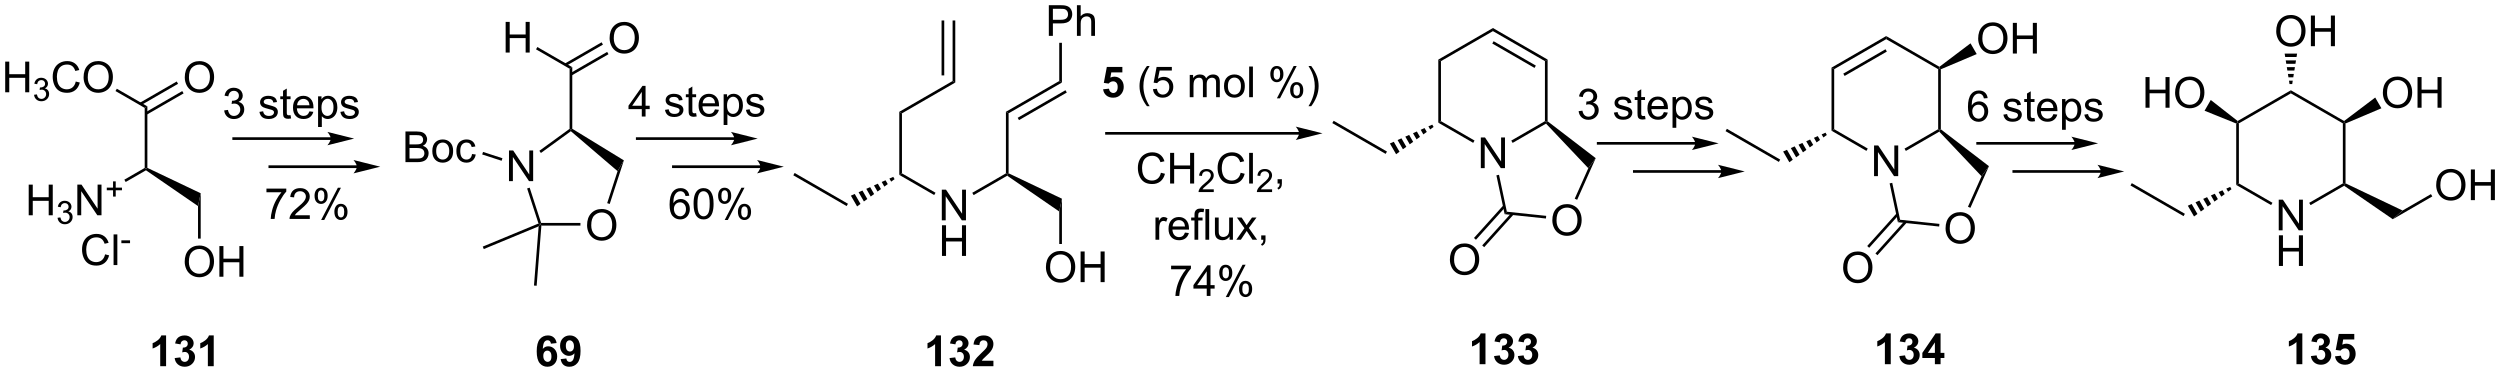 <?xml version="1.0" encoding="UTF-8"?>
<!DOCTYPE svg PUBLIC '-//W3C//DTD SVG 1.0//EN'
          'http://www.w3.org/TR/2001/REC-SVG-20010904/DTD/svg10.dtd'>
<svg stroke-dasharray="none" shape-rendering="auto" xmlns="http://www.w3.org/2000/svg" font-family="'Dialog'" text-rendering="auto" width="1024" fill-opacity="1" color-interpolation="auto" color-rendering="auto" preserveAspectRatio="xMidYMid meet" font-size="12px" viewBox="0 0 1024 153" fill="black" xmlns:xlink="http://www.w3.org/1999/xlink" stroke="black" image-rendering="auto" stroke-miterlimit="10" stroke-linecap="square" stroke-linejoin="miter" font-style="normal" stroke-width="1" height="153" stroke-dashoffset="0" font-weight="normal" stroke-opacity="1"
><!--Generated by the Batik Graphics2D SVG Generator--><defs id="genericDefs"
  /><g
  ><defs id="defs1"
    ><clipPath clipPathUnits="userSpaceOnUse" id="clipPath1"
      ><path d="M2.22 1.596 L482.535 1.596 L482.535 73.055 L2.22 73.055 L2.22 1.596 Z"
      /></clipPath
      ><clipPath clipPathUnits="userSpaceOnUse" id="clipPath2"
      ><path d="M0.558 15.976 L0.558 85.449 L467.518 85.449 L467.518 15.976 Z"
      /></clipPath
    ></defs
    ><g transform="scale(2.132,2.132) translate(-2.22,-1.596) matrix(1.029,0,0,1.029,1.646,-14.838)"
    ><path d="M35.057 30.421 Q35.057 28.994 35.822 28.19 Q36.588 27.382 37.799 27.382 Q38.59 27.382 39.226 27.763 Q39.864 28.14 40.197 28.817 Q40.533 29.494 40.533 30.354 Q40.533 31.226 40.182 31.914 Q39.83 32.601 39.184 32.955 Q38.541 33.309 37.794 33.309 Q36.986 33.309 36.348 32.919 Q35.713 32.526 35.385 31.851 Q35.057 31.174 35.057 30.421 ZM35.838 30.432 Q35.838 31.468 36.393 32.065 Q36.95 32.658 37.791 32.658 Q38.645 32.658 39.197 32.057 Q39.752 31.455 39.752 30.351 Q39.752 29.651 39.515 29.13 Q39.278 28.609 38.822 28.323 Q38.369 28.033 37.801 28.033 Q36.997 28.033 36.416 28.588 Q35.838 29.14 35.838 30.432 Z" stroke="none" clip-path="url(#clipPath2)"
    /></g
    ><g transform="matrix(2.193,0,0,2.193,-1.224,-35.034)"
    ><path d="M27.584 36.13 L28.084 35.841 L28.084 47.329 L27.834 47.486 L27.584 47.341 Z" stroke="none" clip-path="url(#clipPath2)"
    /></g
    ><g transform="matrix(2.193,0,0,2.193,-1.224,-35.034)"
    ><path d="M27.823 47.781 L27.834 47.486 L28.084 47.329 L38.044 52.074 L37.544 54.467 Z" stroke="none" clip-path="url(#clipPath2)"
    /></g
    ><g transform="matrix(2.193,0,0,2.193,-1.224,-35.034)"
    ><path d="M33.564 31.194 L26.674 35.171 L26.924 35.605 L33.814 31.627 ZM34.599 32.986 L27.709 36.964 L27.959 37.397 L34.849 33.419 Z" stroke="none" clip-path="url(#clipPath2)"
    /></g
    ><g transform="matrix(2.193,0,0,2.193,-1.224,-35.034)"
    ><path d="M1.53 33.211 L1.53 27.484 L2.288 27.484 L2.288 29.835 L5.265 29.835 L5.265 27.484 L6.022 27.484 L6.022 33.211 L5.265 33.211 L5.265 30.51 L2.288 30.51 L2.288 33.211 L1.53 33.211 Z" stroke="none" clip-path="url(#clipPath2)"
    /></g
    ><g transform="matrix(2.193,0,0,2.193,-1.224,-35.034)"
    ><path d="M6.919 33.676 L7.446 33.605 Q7.538 34.055 7.755 34.252 Q7.974 34.449 8.288 34.449 Q8.659 34.449 8.915 34.191 Q9.173 33.934 9.173 33.553 Q9.173 33.189 8.935 32.955 Q8.698 32.719 8.331 32.719 Q8.183 32.719 7.96 32.777 L8.019 32.314 Q8.071 32.32 8.102 32.32 Q8.44 32.32 8.71 32.145 Q8.979 31.969 8.979 31.602 Q8.979 31.312 8.782 31.123 Q8.587 30.932 8.276 30.932 Q7.968 30.932 7.763 31.125 Q7.558 31.318 7.499 31.705 L6.972 31.611 Q7.069 31.08 7.411 30.789 Q7.755 30.498 8.265 30.498 Q8.616 30.498 8.911 30.648 Q9.208 30.799 9.364 31.061 Q9.521 31.32 9.521 31.613 Q9.521 31.892 9.37 32.121 Q9.222 32.35 8.929 32.484 Q9.31 32.572 9.521 32.85 Q9.732 33.125 9.732 33.541 Q9.732 34.103 9.321 34.496 Q8.911 34.887 8.284 34.887 Q7.72 34.887 7.345 34.551 Q6.972 34.213 6.919 33.676 Z" stroke="none" clip-path="url(#clipPath2)"
    /></g
    ><g transform="matrix(2.193,0,0,2.193,-1.224,-35.034)"
    ><path d="M14.707 31.203 L15.465 31.393 Q15.228 32.328 14.608 32.82 Q13.988 33.309 13.095 33.309 Q12.168 33.309 11.587 32.932 Q11.009 32.554 10.704 31.841 Q10.402 31.125 10.402 30.304 Q10.402 29.408 10.743 28.744 Q11.087 28.078 11.717 27.731 Q12.348 27.385 13.105 27.385 Q13.965 27.385 14.551 27.823 Q15.137 28.26 15.368 29.054 L14.621 29.229 Q14.423 28.604 14.043 28.32 Q13.665 28.033 13.09 28.033 Q12.431 28.033 11.986 28.351 Q11.543 28.666 11.363 29.2 Q11.184 29.734 11.184 30.299 Q11.184 31.031 11.397 31.575 Q11.611 32.119 12.059 32.39 Q12.509 32.658 13.033 32.658 Q13.668 32.658 14.108 32.291 Q14.551 31.924 14.707 31.203 ZM16.169 30.421 Q16.169 28.994 16.935 28.19 Q17.701 27.382 18.912 27.382 Q19.703 27.382 20.338 27.763 Q20.977 28.14 21.31 28.817 Q21.646 29.494 21.646 30.354 Q21.646 31.226 21.294 31.914 Q20.943 32.601 20.297 32.955 Q19.654 33.309 18.906 33.309 Q18.099 33.309 17.461 32.919 Q16.826 32.526 16.497 31.851 Q16.169 31.174 16.169 30.421 ZM16.951 30.432 Q16.951 31.468 17.505 32.065 Q18.062 32.658 18.904 32.658 Q19.758 32.658 20.31 32.057 Q20.865 31.455 20.865 30.351 Q20.865 29.651 20.628 29.13 Q20.391 28.609 19.935 28.323 Q19.482 28.033 18.914 28.033 Q18.109 28.033 17.529 28.588 Q16.951 29.14 16.951 30.432 Z" stroke="none" clip-path="url(#clipPath2)"
    /></g
    ><g transform="matrix(2.193,0,0,2.193,-1.224,-35.034)"
    ><path d="M5.919 56.185 L5.919 50.459 L6.677 50.459 L6.677 52.81 L9.653 52.81 L9.653 50.459 L10.411 50.459 L10.411 56.185 L9.653 56.185 L9.653 53.485 L6.677 53.485 L6.677 56.185 L5.919 56.185 Z" stroke="none" clip-path="url(#clipPath2)"
    /></g
    ><g transform="matrix(2.193,0,0,2.193,-1.224,-35.034)"
    ><path d="M11.308 56.651 L11.835 56.58 Q11.927 57.03 12.144 57.227 Q12.362 57.424 12.677 57.424 Q13.048 57.424 13.304 57.166 Q13.562 56.908 13.562 56.528 Q13.562 56.164 13.323 55.93 Q13.087 55.694 12.72 55.694 Q12.571 55.694 12.349 55.752 L12.407 55.289 Q12.46 55.295 12.491 55.295 Q12.829 55.295 13.099 55.12 Q13.368 54.944 13.368 54.577 Q13.368 54.288 13.171 54.098 Q12.976 53.907 12.665 53.907 Q12.357 53.907 12.151 54.1 Q11.946 54.293 11.888 54.68 L11.36 54.586 Q11.458 54.055 11.8 53.764 Q12.144 53.473 12.653 53.473 Q13.005 53.473 13.3 53.623 Q13.597 53.774 13.753 54.035 Q13.909 54.295 13.909 54.588 Q13.909 54.867 13.759 55.096 Q13.61 55.325 13.317 55.459 Q13.698 55.547 13.909 55.825 Q14.12 56.1 14.12 56.516 Q14.12 57.078 13.71 57.471 Q13.3 57.862 12.673 57.862 Q12.108 57.862 11.733 57.526 Q11.36 57.188 11.308 56.651 Z" stroke="none" clip-path="url(#clipPath2)"
    /></g
    ><g transform="matrix(2.193,0,0,2.193,-1.224,-35.034)"
    ><path d="M15.002 56.185 L15.002 50.459 L15.781 50.459 L18.788 54.954 L18.788 50.459 L19.515 50.459 L19.515 56.185 L18.736 56.185 L15.729 51.685 L15.729 56.185 L15.002 56.185 Z" stroke="none" clip-path="url(#clipPath2)"
    /></g
    ><g transform="matrix(2.193,0,0,2.193,-1.224,-35.034)"
    ><path d="M21.674 52.69 L21.674 51.513 L20.504 51.513 L20.504 51.02 L21.674 51.02 L21.674 49.852 L22.172 49.852 L22.172 51.02 L23.34 51.02 L23.34 51.513 L22.172 51.513 L22.172 52.69 L21.674 52.69 Z" stroke="none" clip-path="url(#clipPath2)"
    /></g
    ><g transform="matrix(2.193,0,0,2.193,-1.224,-35.034)"
    ><path d="M28.084 35.841 L27.584 36.13 L22.13 32.981 L22.38 32.548 Z" stroke="none" clip-path="url(#clipPath2)"
    /></g
    ><g transform="matrix(2.193,0,0,2.193,-1.224,-35.034)"
    ><path d="M24.032 49.969 L23.782 49.536 L27.584 47.341 L27.834 47.486 L27.823 47.781 Z" stroke="none" clip-path="url(#clipPath2)"
    /></g
    ><g transform="matrix(2.193,0,0,2.193,-1.224,-35.034)"
    ><path d="M35.057 64.871 Q35.057 63.444 35.822 62.64 Q36.588 61.832 37.799 61.832 Q38.59 61.832 39.226 62.213 Q39.864 62.59 40.197 63.267 Q40.533 63.944 40.533 64.804 Q40.533 65.676 40.182 66.364 Q39.83 67.051 39.184 67.405 Q38.541 67.76 37.794 67.76 Q36.986 67.76 36.348 67.369 Q35.713 66.976 35.385 66.301 Q35.057 65.624 35.057 64.871 ZM35.838 64.882 Q35.838 65.918 36.393 66.515 Q36.95 67.108 37.791 67.108 Q38.645 67.108 39.197 66.507 Q39.752 65.905 39.752 64.801 Q39.752 64.101 39.515 63.58 Q39.278 63.059 38.822 62.773 Q38.369 62.483 37.801 62.483 Q36.997 62.483 36.416 63.038 Q35.838 63.59 35.838 64.882 ZM41.532 67.66 L41.532 61.934 L42.29 61.934 L42.29 64.285 L45.266 64.285 L45.266 61.934 L46.024 61.934 L46.024 67.66 L45.266 67.66 L45.266 64.96 L42.29 64.96 L42.29 67.66 L41.532 67.66 Z" stroke="none" clip-path="url(#clipPath2)"
    /></g
    ><g transform="matrix(2.193,0,0,2.193,-1.224,-35.034)"
    ><path d="M37.544 54.467 L38.044 52.074 L38.044 60.535 L37.544 60.535 Z" stroke="none" clip-path="url(#clipPath2)"
    /></g
    ><g transform="matrix(2.193,0,0,2.193,-1.224,-35.034)"
    ><path d="M20.184 63.478 L20.942 63.668 Q20.705 64.603 20.085 65.095 Q19.465 65.585 18.572 65.585 Q17.645 65.585 17.064 65.207 Q16.486 64.829 16.182 64.116 Q15.88 63.4 15.88 62.579 Q15.88 61.683 16.221 61.019 Q16.564 60.353 17.195 60.006 Q17.825 59.66 18.583 59.66 Q19.442 59.66 20.028 60.097 Q20.614 60.535 20.846 61.329 L20.098 61.504 Q19.9 60.879 19.52 60.595 Q19.143 60.308 18.567 60.308 Q17.908 60.308 17.463 60.626 Q17.02 60.941 16.84 61.475 Q16.661 62.009 16.661 62.574 Q16.661 63.306 16.874 63.85 Q17.088 64.394 17.536 64.665 Q17.986 64.933 18.51 64.933 Q19.145 64.933 19.585 64.566 Q20.028 64.199 20.184 63.478 ZM21.771 65.486 L21.771 59.759 L22.475 59.759 L22.475 65.486 L21.771 65.486 Z" stroke="none" clip-path="url(#clipPath2)"
    /></g
    ><g transform="matrix(2.193,0,0,2.193,-1.224,-35.034)"
    ><path d="M23.227 61.396 L23.227 60.865 L24.846 60.865 L24.846 61.396 L23.227 61.396 Z" stroke="none" clip-path="url(#clipPath2)"
    /></g
    ><g transform="matrix(2.193,0,0,2.193,-1.224,-35.034)"
    ><path d="M62.331 41.611 L44.206 41.611 L43.956 41.611 L43.956 42.111 L44.206 42.111 L62.331 42.111 L62.581 42.111 L62.581 41.611 L62.331 41.611 ZM66.706 41.861 L61.706 40.611 C61.706 40.611 62.331 41.314 62.331 41.861 C62.331 42.407 61.706 43.111 61.706 43.111 Z" stroke="none" clip-path="url(#clipPath2)"
    /></g
    ><g transform="matrix(2.193,0,0,2.193,-1.224,-35.034)"
    ><path d="M67.206 46.861 L50.956 46.861 L50.706 46.861 L50.706 47.361 L50.956 47.361 L67.206 47.361 L67.456 47.361 L67.456 46.861 L67.206 46.861 ZM71.581 47.111 L66.581 45.861 C66.581 45.861 67.206 46.564 67.206 47.111 C67.206 47.657 66.581 48.361 66.581 48.361 Z" stroke="none" clip-path="url(#clipPath2)"
    /></g
    ><g transform="matrix(2.193,0,0,2.193,-1.224,-35.034)"
    ><path d="M42.43 36.597 L43.133 36.504 Q43.255 37.103 43.544 37.366 Q43.836 37.629 44.255 37.629 Q44.75 37.629 45.091 37.285 Q45.435 36.941 45.435 36.433 Q45.435 35.949 45.117 35.636 Q44.802 35.321 44.312 35.321 Q44.114 35.321 43.818 35.4 L43.896 34.782 Q43.966 34.79 44.008 34.79 Q44.458 34.79 44.818 34.556 Q45.177 34.321 45.177 33.832 Q45.177 33.446 44.914 33.194 Q44.654 32.939 44.239 32.939 Q43.828 32.939 43.555 33.196 Q43.281 33.454 43.203 33.97 L42.5 33.845 Q42.63 33.136 43.086 32.748 Q43.544 32.361 44.224 32.361 Q44.693 32.361 45.086 32.561 Q45.482 32.761 45.69 33.111 Q45.898 33.457 45.898 33.847 Q45.898 34.22 45.698 34.525 Q45.5 34.829 45.109 35.009 Q45.617 35.126 45.898 35.496 Q46.18 35.863 46.18 36.418 Q46.18 37.168 45.633 37.691 Q45.086 38.212 44.25 38.212 Q43.497 38.212 42.997 37.764 Q42.5 37.314 42.43 36.597 ZM49.013 36.871 L49.708 36.761 Q49.766 37.181 50.034 37.405 Q50.302 37.626 50.781 37.626 Q51.266 37.626 51.5 37.428 Q51.734 37.23 51.734 36.965 Q51.734 36.728 51.529 36.59 Q51.383 36.496 50.81 36.353 Q50.036 36.157 49.737 36.014 Q49.438 35.871 49.284 35.621 Q49.13 35.368 49.13 35.064 Q49.13 34.785 49.255 34.551 Q49.383 34.314 49.602 34.157 Q49.766 34.035 50.049 33.952 Q50.333 33.868 50.656 33.868 Q51.146 33.868 51.513 34.009 Q51.883 34.15 52.057 34.389 Q52.234 34.629 52.302 35.032 L51.614 35.126 Q51.568 34.806 51.341 34.626 Q51.117 34.446 50.708 34.446 Q50.224 34.446 50.016 34.608 Q49.81 34.767 49.81 34.98 Q49.81 35.118 49.896 35.228 Q49.982 35.34 50.164 35.415 Q50.271 35.454 50.786 35.595 Q51.531 35.793 51.825 35.92 Q52.122 36.048 52.289 36.29 Q52.458 36.532 52.458 36.892 Q52.458 37.243 52.253 37.553 Q52.047 37.863 51.659 38.035 Q51.273 38.204 50.786 38.204 Q49.977 38.204 49.552 37.868 Q49.13 37.532 49.013 36.871 ZM54.828 37.48 L54.93 38.103 Q54.633 38.165 54.398 38.165 Q54.016 38.165 53.805 38.045 Q53.594 37.923 53.508 37.725 Q53.422 37.527 53.422 36.894 L53.422 34.509 L52.906 34.509 L52.906 33.962 L53.422 33.962 L53.422 32.933 L54.122 32.511 L54.122 33.962 L54.828 33.962 L54.828 34.509 L54.122 34.509 L54.122 36.933 Q54.122 37.236 54.159 37.321 Q54.195 37.407 54.279 37.459 Q54.364 37.509 54.521 37.509 Q54.638 37.509 54.828 37.48 ZM58.355 36.775 L59.082 36.863 Q58.91 37.501 58.444 37.853 Q57.98 38.204 57.259 38.204 Q56.348 38.204 55.814 37.644 Q55.282 37.082 55.282 36.071 Q55.282 35.025 55.822 34.446 Q56.361 33.868 57.22 33.868 Q58.051 33.868 58.577 34.436 Q59.105 35.001 59.105 36.027 Q59.105 36.09 59.103 36.215 L56.009 36.215 Q56.048 36.9 56.395 37.264 Q56.743 37.626 57.262 37.626 Q57.65 37.626 57.923 37.423 Q58.197 37.22 58.355 36.775 ZM56.048 35.636 L58.363 35.636 Q58.316 35.113 58.098 34.853 Q57.762 34.446 57.228 34.446 Q56.743 34.446 56.413 34.772 Q56.082 35.095 56.048 35.636 ZM59.966 39.702 L59.966 33.962 L60.607 33.962 L60.607 34.501 Q60.833 34.183 61.117 34.027 Q61.404 33.868 61.81 33.868 Q62.341 33.868 62.747 34.142 Q63.154 34.415 63.359 34.913 Q63.568 35.41 63.568 36.004 Q63.568 36.642 63.339 37.152 Q63.109 37.66 62.674 37.933 Q62.239 38.204 61.758 38.204 Q61.406 38.204 61.128 38.056 Q60.849 37.907 60.669 37.681 L60.669 39.702 L59.966 39.702 ZM60.602 36.058 Q60.602 36.861 60.924 37.243 Q61.25 37.626 61.711 37.626 Q62.18 37.626 62.513 37.23 Q62.849 36.832 62.849 36.001 Q62.849 35.207 62.521 34.814 Q62.195 34.418 61.742 34.418 Q61.294 34.418 60.948 34.84 Q60.602 35.259 60.602 36.058 ZM64.134 36.871 L64.829 36.761 Q64.887 37.181 65.155 37.405 Q65.423 37.626 65.902 37.626 Q66.387 37.626 66.621 37.428 Q66.855 37.23 66.855 36.965 Q66.855 36.728 66.65 36.59 Q66.504 36.496 65.931 36.353 Q65.157 36.157 64.858 36.014 Q64.558 35.871 64.405 35.621 Q64.251 35.368 64.251 35.064 Q64.251 34.785 64.376 34.551 Q64.504 34.314 64.723 34.157 Q64.887 34.035 65.171 33.952 Q65.454 33.868 65.777 33.868 Q66.267 33.868 66.634 34.009 Q67.004 34.15 67.178 34.389 Q67.355 34.629 67.423 35.032 L66.736 35.126 Q66.689 34.806 66.462 34.626 Q66.238 34.446 65.829 34.446 Q65.345 34.446 65.137 34.608 Q64.931 34.767 64.931 34.98 Q64.931 35.118 65.017 35.228 Q65.103 35.34 65.285 35.415 Q65.392 35.454 65.907 35.595 Q66.652 35.793 66.947 35.92 Q67.243 36.048 67.41 36.29 Q67.579 36.532 67.579 36.892 Q67.579 37.243 67.374 37.553 Q67.168 37.863 66.78 38.035 Q66.394 38.204 65.907 38.204 Q65.098 38.204 64.673 37.868 Q64.251 37.532 64.134 36.871 Z" stroke="none" clip-path="url(#clipPath2)"
    /></g
    ><g transform="matrix(2.193,0,0,2.193,-1.224,-35.034)"
    ><path d="M50.324 51.884 L50.324 51.207 L54.03 51.207 L54.03 51.754 Q53.483 52.337 52.946 53.303 Q52.41 54.267 52.116 55.285 Q51.905 56.004 51.847 56.861 L51.123 56.861 Q51.136 56.183 51.389 55.228 Q51.644 54.269 52.118 53.381 Q52.592 52.493 53.129 51.884 L50.324 51.884 ZM58.422 56.183 L58.422 56.861 L54.635 56.861 Q54.627 56.605 54.718 56.371 Q54.862 55.986 55.179 55.611 Q55.5 55.236 56.101 54.743 Q57.033 53.978 57.362 53.53 Q57.69 53.082 57.69 52.683 Q57.69 52.267 57.39 51.98 Q57.093 51.691 56.612 51.691 Q56.104 51.691 55.799 51.996 Q55.495 52.301 55.492 52.84 L54.768 52.767 Q54.843 51.957 55.328 51.535 Q55.812 51.111 56.627 51.111 Q57.453 51.111 57.932 51.569 Q58.414 52.025 58.414 52.699 Q58.414 53.043 58.273 53.376 Q58.133 53.707 57.804 54.074 Q57.479 54.441 56.721 55.082 Q56.088 55.613 55.908 55.803 Q55.729 55.993 55.612 56.183 L58.422 56.183 ZM59.308 52.509 Q59.308 51.894 59.616 51.465 Q59.925 51.035 60.511 51.035 Q61.05 51.035 61.402 51.42 Q61.756 51.806 61.756 52.551 Q61.756 53.277 61.399 53.67 Q61.043 54.064 60.519 54.064 Q59.998 54.064 59.652 53.678 Q59.308 53.29 59.308 52.509 ZM60.53 51.519 Q60.269 51.519 60.095 51.746 Q59.92 51.972 59.92 52.579 Q59.92 53.129 60.095 53.355 Q60.272 53.579 60.53 53.579 Q60.795 53.579 60.97 53.353 Q61.144 53.126 61.144 52.525 Q61.144 51.97 60.967 51.746 Q60.793 51.519 60.53 51.519 ZM60.535 57.071 L63.668 51.035 L64.238 51.035 L61.116 57.071 L60.535 57.071 ZM63.011 55.517 Q63.011 54.9 63.319 54.472 Q63.629 54.043 64.217 54.043 Q64.756 54.043 65.11 54.428 Q65.465 54.814 65.465 55.558 Q65.465 56.285 65.105 56.678 Q64.748 57.071 64.222 57.071 Q63.702 57.071 63.355 56.683 Q63.011 56.293 63.011 55.517 ZM64.238 54.527 Q63.972 54.527 63.798 54.754 Q63.623 54.98 63.623 55.587 Q63.623 56.134 63.798 56.361 Q63.975 56.587 64.233 56.587 Q64.504 56.587 64.675 56.361 Q64.85 56.134 64.85 55.532 Q64.85 54.978 64.673 54.754 Q64.498 54.527 64.238 54.527 Z" stroke="none" clip-path="url(#clipPath2)"
    /></g
    ><g transform="matrix(2.193,0,0,2.193,-1.224,-35.034)"
    ><path d="M110.208 58.049 Q110.208 56.622 110.973 55.818 Q111.739 55.01 112.95 55.01 Q113.742 55.01 114.377 55.39 Q115.015 55.768 115.348 56.445 Q115.684 57.122 115.684 57.981 Q115.684 58.854 115.333 59.541 Q114.981 60.229 114.335 60.583 Q113.692 60.937 112.945 60.937 Q112.137 60.937 111.499 60.547 Q110.864 60.153 110.536 59.479 Q110.208 58.802 110.208 58.049 ZM110.989 58.06 Q110.989 59.096 111.544 59.693 Q112.101 60.286 112.942 60.286 Q113.796 60.286 114.348 59.685 Q114.903 59.083 114.903 57.979 Q114.903 57.278 114.666 56.758 Q114.429 56.237 113.973 55.95 Q113.52 55.661 112.953 55.661 Q112.148 55.661 111.567 56.216 Q110.989 56.768 110.989 58.06 Z" stroke="none" clip-path="url(#clipPath2)"
    /></g
    ><g transform="matrix(2.193,0,0,2.193,-1.224,-35.034)"
    ><path d="M95.625 49.801 L95.625 44.075 L96.404 44.075 L99.412 48.569 L99.412 44.075 L100.138 44.075 L100.138 49.801 L99.36 49.801 L96.352 45.301 L96.352 49.801 L95.625 49.801 Z" stroke="none" clip-path="url(#clipPath2)"
    /></g
    ><g transform="matrix(2.193,0,0,2.193,-1.224,-35.034)"
    ><path d="M101.676 58.113 L101.445 57.863 L101.626 57.613 L108.968 57.613 L108.968 58.113 Z" stroke="none" clip-path="url(#clipPath2)"
    /></g
    ><g transform="matrix(2.193,0,0,2.193,-1.224,-35.034)"
    ><path d="M114.439 54.072 L113.964 53.917 L115.906 47.941 L117.085 45.929 Z" stroke="none" clip-path="url(#clipPath2)"
    /></g
    ><g transform="matrix(2.193,0,0,2.193,-1.224,-35.034)"
    ><path d="M117.085 45.929 L115.906 47.941 L107.183 40.484 L107.195 40.167 L107.445 40.028 Z" stroke="none" clip-path="url(#clipPath2)"
    /></g
    ><g transform="matrix(2.193,0,0,2.193,-1.224,-35.034)"
    ><path d="M106.945 40.039 L107.195 40.167 L107.183 40.484 L101.588 44.549 L101.294 44.145 Z" stroke="none" clip-path="url(#clipPath2)"
    /></g
    ><g transform="matrix(2.193,0,0,2.193,-1.224,-35.034)"
    ><path d="M99.01 51.178 L99.485 51.024 L101.626 57.613 L101.445 57.863 L101.136 57.721 Z" stroke="none" clip-path="url(#clipPath2)"
    /></g
    ><g transform="matrix(2.193,0,0,2.193,-1.224,-35.034)"
    ><path d="M101.163 58.25 L101.445 57.863 L101.676 58.113 L100.792 69.347 L100.293 69.308 Z" stroke="none" clip-path="url(#clipPath2)"
    /></g
    ><g transform="matrix(2.193,0,0,2.193,-1.224,-35.034)"
    ><path d="M101.136 57.721 L101.445 57.863 L101.163 58.25 L90.916 62.495 L90.724 62.033 Z" stroke="none" clip-path="url(#clipPath2)"
    /></g
    ><g transform="matrix(2.193,0,0,2.193,-1.224,-35.034)"
    ><path d="M76.287 46.263 L76.287 40.536 L78.435 40.536 Q79.091 40.536 79.487 40.711 Q79.886 40.883 80.11 41.245 Q80.334 41.607 80.334 42 Q80.334 42.367 80.133 42.693 Q79.935 43.016 79.534 43.216 Q80.052 43.367 80.331 43.734 Q80.612 44.101 80.612 44.601 Q80.612 45.005 80.44 45.351 Q80.271 45.695 80.021 45.883 Q79.771 46.07 79.393 46.166 Q79.018 46.263 78.472 46.263 L76.287 46.263 ZM77.044 42.943 L78.284 42.943 Q78.787 42.943 79.005 42.875 Q79.294 42.789 79.44 42.591 Q79.589 42.391 79.589 42.091 Q79.589 41.805 79.451 41.588 Q79.315 41.372 79.06 41.291 Q78.808 41.211 78.19 41.211 L77.044 41.211 L77.044 42.943 ZM77.044 45.586 L78.472 45.586 Q78.839 45.586 78.987 45.56 Q79.248 45.513 79.422 45.404 Q79.599 45.294 79.711 45.086 Q79.826 44.875 79.826 44.601 Q79.826 44.281 79.662 44.047 Q79.498 43.81 79.206 43.713 Q78.917 43.617 78.37 43.617 L77.044 43.617 L77.044 45.586 ZM81.302 44.187 Q81.302 43.036 81.943 42.482 Q82.479 42.021 83.248 42.021 Q84.104 42.021 84.646 42.581 Q85.19 43.141 85.19 44.13 Q85.19 44.93 84.948 45.391 Q84.709 45.849 84.25 46.104 Q83.792 46.357 83.248 46.357 Q82.378 46.357 81.839 45.799 Q81.302 45.239 81.302 44.187 ZM82.026 44.187 Q82.026 44.984 82.373 45.383 Q82.722 45.779 83.248 45.779 Q83.771 45.779 84.117 45.38 Q84.466 44.982 84.466 44.164 Q84.466 43.396 84.117 43 Q83.768 42.601 83.248 42.601 Q82.722 42.601 82.373 42.997 Q82.026 43.391 82.026 44.187 ZM88.72 44.742 L89.413 44.833 Q89.298 45.547 88.832 45.953 Q88.366 46.357 87.686 46.357 Q86.835 46.357 86.317 45.799 Q85.798 45.242 85.798 44.203 Q85.798 43.531 86.02 43.029 Q86.244 42.523 86.699 42.273 Q87.155 42.021 87.689 42.021 Q88.366 42.021 88.796 42.362 Q89.225 42.703 89.345 43.333 L88.663 43.437 Q88.564 43.021 88.317 42.81 Q88.069 42.599 87.718 42.599 Q87.186 42.599 86.853 42.979 Q86.522 43.359 86.522 44.185 Q86.522 45.021 86.843 45.401 Q87.163 45.779 87.679 45.779 Q88.093 45.779 88.369 45.526 Q88.647 45.271 88.72 44.742 Z" stroke="none" clip-path="url(#clipPath2)"
    /></g
    ><g transform="matrix(2.193,0,0,2.193,-1.224,-35.034)"
    ><path d="M94.403 45.53 L94.248 46.005 L90.622 44.827 L90.776 44.352 Z" stroke="none" clip-path="url(#clipPath2)"
    /></g
    ><g transform="matrix(2.193,0,0,2.193,-1.224,-35.034)"
    ><path d="M107.445 40.028 L107.195 40.167 L106.945 40.039 L106.945 28.811 L107.445 28.522 Z" stroke="none" clip-path="url(#clipPath2)"
    /></g
    ><g transform="matrix(2.193,0,0,2.193,-1.224,-35.034)"
    ><path d="M114.417 23.102 Q114.417 21.675 115.183 20.871 Q115.948 20.064 117.159 20.064 Q117.951 20.064 118.586 20.444 Q119.224 20.821 119.558 21.498 Q119.894 22.175 119.894 23.035 Q119.894 23.907 119.542 24.595 Q119.191 25.282 118.545 25.636 Q117.901 25.991 117.154 25.991 Q116.347 25.991 115.709 25.6 Q115.073 25.207 114.745 24.532 Q114.417 23.855 114.417 23.102 ZM115.198 23.113 Q115.198 24.149 115.753 24.746 Q116.31 25.34 117.151 25.34 Q118.006 25.34 118.558 24.738 Q119.112 24.136 119.112 23.032 Q119.112 22.332 118.875 21.811 Q118.638 21.29 118.183 21.004 Q117.73 20.715 117.162 20.715 Q116.357 20.715 115.776 21.269 Q115.198 21.821 115.198 23.113 Z" stroke="none" clip-path="url(#clipPath2)"
    /></g
    ><g transform="matrix(2.193,0,0,2.193,-1.224,-35.034)"
    ><path d="M107.32 30.078 L114.209 26.101 L113.959 25.668 L107.07 29.645 ZM106.285 28.286 L113.174 24.308 L112.924 23.875 L106.035 27.853 Z" stroke="none" clip-path="url(#clipPath2)"
    /></g
    ><g transform="matrix(2.193,0,0,2.193,-1.224,-35.034)"
    ><path d="M95.001 25.792 L95.001 20.065 L95.759 20.065 L95.759 22.417 L98.735 22.417 L98.735 20.065 L99.493 20.065 L99.493 25.792 L98.735 25.792 L98.735 23.091 L95.759 23.091 L95.759 25.792 L95.001 25.792 Z" stroke="none" clip-path="url(#clipPath2)"
    /></g
    ><g transform="matrix(2.193,0,0,2.193,-1.224,-35.034)"
    ><path d="M107.445 28.522 L106.945 28.811 L100.676 25.192 L100.926 24.759 Z" stroke="none" clip-path="url(#clipPath2)"
    /></g
    ><g transform="matrix(2.193,0,0,2.193,-1.224,-35.034)"
    ><path d="M137.706 41.611 L119.581 41.611 L119.331 41.611 L119.331 42.111 L119.581 42.111 L137.706 42.111 L137.956 42.111 L137.956 41.611 L137.706 41.611 ZM142.081 41.861 L137.081 40.611 C137.081 40.611 137.706 41.314 137.706 41.861 C137.706 42.407 137.081 43.111 137.081 43.111 Z" stroke="none" clip-path="url(#clipPath2)"
    /></g
    ><g transform="matrix(2.193,0,0,2.193,-1.224,-35.034)"
    ><path d="M142.581 46.861 L126.331 46.861 L126.081 46.861 L126.081 47.361 L126.331 47.361 L142.581 47.361 L142.831 47.361 L142.831 46.861 L142.581 46.861 ZM146.956 47.111 L141.956 45.861 C141.956 45.861 142.581 46.564 142.581 47.111 C142.581 47.657 141.956 48.361 141.956 48.361 Z" stroke="none" clip-path="url(#clipPath2)"
    /></g
    ><g transform="matrix(2.193,0,0,2.193,-1.224,-35.034)"
    ><path d="M120.43 37.736 L120.43 36.363 L117.945 36.363 L117.945 35.72 L120.56 32.009 L121.133 32.009 L121.133 35.72 L121.906 35.72 L121.906 36.363 L121.133 36.363 L121.133 37.736 L120.43 37.736 ZM120.43 35.72 L120.43 33.136 L118.638 35.72 L120.43 35.72 ZM124.763 36.496 L125.458 36.386 Q125.516 36.806 125.784 37.03 Q126.052 37.251 126.531 37.251 Q127.016 37.251 127.25 37.053 Q127.484 36.855 127.484 36.59 Q127.484 36.353 127.279 36.215 Q127.133 36.121 126.56 35.978 Q125.786 35.782 125.487 35.639 Q125.187 35.496 125.034 35.246 Q124.88 34.993 124.88 34.689 Q124.88 34.41 125.005 34.176 Q125.133 33.939 125.352 33.782 Q125.516 33.66 125.799 33.577 Q126.083 33.493 126.406 33.493 Q126.896 33.493 127.263 33.634 Q127.633 33.775 127.807 34.014 Q127.984 34.254 128.052 34.657 L127.365 34.751 Q127.318 34.431 127.091 34.251 Q126.867 34.071 126.458 34.071 Q125.974 34.071 125.766 34.233 Q125.56 34.392 125.56 34.605 Q125.56 34.743 125.646 34.853 Q125.732 34.965 125.914 35.04 Q126.021 35.079 126.536 35.22 Q127.281 35.418 127.576 35.545 Q127.872 35.673 128.039 35.915 Q128.208 36.157 128.208 36.517 Q128.208 36.868 128.002 37.178 Q127.797 37.488 127.409 37.66 Q127.023 37.829 126.536 37.829 Q125.727 37.829 125.302 37.493 Q124.88 37.157 124.763 36.496 ZM130.578 37.105 L130.68 37.728 Q130.383 37.79 130.148 37.79 Q129.766 37.79 129.555 37.67 Q129.344 37.548 129.258 37.35 Q129.172 37.152 129.172 36.519 L129.172 34.134 L128.656 34.134 L128.656 33.587 L129.172 33.587 L129.172 32.558 L129.872 32.136 L129.872 33.587 L130.578 33.587 L130.578 34.134 L129.872 34.134 L129.872 36.558 Q129.872 36.861 129.909 36.946 Q129.945 37.032 130.029 37.084 Q130.114 37.134 130.271 37.134 Q130.388 37.134 130.578 37.105 ZM134.105 36.4 L134.832 36.488 Q134.66 37.126 134.194 37.478 Q133.73 37.829 133.009 37.829 Q132.098 37.829 131.564 37.269 Q131.032 36.707 131.032 35.696 Q131.032 34.65 131.571 34.071 Q132.111 33.493 132.97 33.493 Q133.801 33.493 134.327 34.061 Q134.855 34.626 134.855 35.652 Q134.855 35.715 134.853 35.84 L131.759 35.84 Q131.798 36.525 132.144 36.889 Q132.493 37.251 133.012 37.251 Q133.4 37.251 133.673 37.048 Q133.946 36.845 134.105 36.4 ZM131.798 35.261 L134.113 35.261 Q134.066 34.738 133.848 34.478 Q133.512 34.071 132.978 34.071 Q132.493 34.071 132.163 34.397 Q131.832 34.72 131.798 35.261 ZM135.716 39.327 L135.716 33.587 L136.357 33.587 L136.357 34.126 Q136.583 33.808 136.867 33.652 Q137.154 33.493 137.56 33.493 Q138.091 33.493 138.497 33.767 Q138.904 34.04 139.109 34.538 Q139.318 35.035 139.318 35.629 Q139.318 36.267 139.089 36.777 Q138.859 37.285 138.424 37.558 Q137.989 37.829 137.508 37.829 Q137.156 37.829 136.877 37.681 Q136.599 37.532 136.419 37.306 L136.419 39.327 L135.716 39.327 ZM136.351 35.683 Q136.351 36.486 136.674 36.868 Q137 37.251 137.461 37.251 Q137.93 37.251 138.263 36.855 Q138.599 36.457 138.599 35.626 Q138.599 34.832 138.271 34.439 Q137.945 34.043 137.492 34.043 Q137.044 34.043 136.698 34.465 Q136.351 34.884 136.351 35.683 ZM139.884 36.496 L140.579 36.386 Q140.637 36.806 140.905 37.03 Q141.173 37.251 141.652 37.251 Q142.137 37.251 142.371 37.053 Q142.605 36.855 142.605 36.59 Q142.605 36.353 142.4 36.215 Q142.254 36.121 141.681 35.978 Q140.907 35.782 140.608 35.639 Q140.309 35.496 140.155 35.246 Q140.001 34.993 140.001 34.689 Q140.001 34.41 140.126 34.176 Q140.254 33.939 140.473 33.782 Q140.637 33.66 140.921 33.577 Q141.204 33.493 141.527 33.493 Q142.017 33.493 142.384 33.634 Q142.754 33.775 142.928 34.014 Q143.105 34.254 143.173 34.657 L142.486 34.751 Q142.439 34.431 142.212 34.251 Q141.988 34.071 141.579 34.071 Q141.095 34.071 140.887 34.233 Q140.681 34.392 140.681 34.605 Q140.681 34.743 140.767 34.853 Q140.853 34.965 141.035 35.04 Q141.142 35.079 141.657 35.22 Q142.402 35.418 142.696 35.545 Q142.993 35.673 143.16 35.915 Q143.329 36.157 143.329 36.517 Q143.329 36.868 143.124 37.178 Q142.918 37.488 142.53 37.66 Q142.144 37.829 141.657 37.829 Q140.848 37.829 140.423 37.493 Q140.001 37.157 139.884 36.496 Z" stroke="none" clip-path="url(#clipPath2)"
    /></g
    ><g transform="matrix(2.193,0,0,2.193,-1.224,-35.034)"
    ><path d="M129.3 52.535 L128.6 52.59 Q128.506 52.176 128.334 51.988 Q128.05 51.689 127.631 51.689 Q127.295 51.689 127.043 51.876 Q126.709 52.118 126.517 52.584 Q126.326 53.048 126.319 53.907 Q126.574 53.519 126.941 53.332 Q127.308 53.144 127.709 53.144 Q128.412 53.144 128.907 53.663 Q129.402 54.181 129.402 55.001 Q129.402 55.54 129.168 56.004 Q128.936 56.465 128.53 56.712 Q128.123 56.959 127.608 56.959 Q126.73 56.959 126.175 56.314 Q125.621 55.665 125.621 54.181 Q125.621 52.519 126.233 51.767 Q126.769 51.111 127.675 51.111 Q128.35 51.111 128.782 51.491 Q129.214 51.868 129.3 52.535 ZM126.428 55.004 Q126.428 55.368 126.582 55.702 Q126.738 56.032 127.014 56.207 Q127.293 56.379 127.597 56.379 Q128.043 56.379 128.363 56.019 Q128.683 55.66 128.683 55.043 Q128.683 54.449 128.366 54.108 Q128.05 53.767 127.569 53.767 Q127.092 53.767 126.759 54.108 Q126.428 54.449 126.428 55.004 ZM130.101 54.035 Q130.101 53.019 130.31 52.402 Q130.518 51.782 130.929 51.446 Q131.343 51.111 131.968 51.111 Q132.429 51.111 132.776 51.295 Q133.125 51.48 133.351 51.832 Q133.578 52.181 133.705 52.683 Q133.836 53.183 133.836 54.035 Q133.836 55.043 133.627 55.663 Q133.422 56.282 133.007 56.621 Q132.596 56.959 131.968 56.959 Q131.14 56.959 130.666 56.363 Q130.101 55.65 130.101 54.035 ZM130.823 54.035 Q130.823 55.446 131.153 55.913 Q131.484 56.379 131.968 56.379 Q132.453 56.379 132.781 55.91 Q133.112 55.441 133.112 54.035 Q133.112 52.621 132.781 52.157 Q132.453 51.691 131.961 51.691 Q131.476 51.691 131.187 52.103 Q130.823 52.626 130.823 54.035 ZM134.683 52.509 Q134.683 51.894 134.991 51.465 Q135.3 51.035 135.886 51.035 Q136.425 51.035 136.777 51.42 Q137.131 51.806 137.131 52.551 Q137.131 53.277 136.774 53.67 Q136.418 54.064 135.894 54.064 Q135.373 54.064 135.027 53.678 Q134.683 53.29 134.683 52.509 ZM135.905 51.519 Q135.644 51.519 135.47 51.746 Q135.295 51.972 135.295 52.579 Q135.295 53.129 135.47 53.355 Q135.647 53.579 135.905 53.579 Q136.17 53.579 136.345 53.353 Q136.519 53.126 136.519 52.525 Q136.519 51.97 136.342 51.746 Q136.168 51.519 135.905 51.519 ZM135.91 57.071 L139.043 51.035 L139.613 51.035 L136.491 57.071 L135.91 57.071 ZM138.386 55.517 Q138.386 54.9 138.694 54.472 Q139.004 54.043 139.592 54.043 Q140.131 54.043 140.485 54.428 Q140.839 54.814 140.839 55.558 Q140.839 56.285 140.48 56.678 Q140.123 57.071 139.597 57.071 Q139.077 57.071 138.73 56.683 Q138.386 56.293 138.386 55.517 ZM139.613 54.527 Q139.347 54.527 139.173 54.754 Q138.998 54.98 138.998 55.587 Q138.998 56.134 139.173 56.361 Q139.35 56.587 139.608 56.587 Q139.879 56.587 140.05 56.361 Q140.225 56.134 140.225 55.532 Q140.225 54.978 140.048 54.754 Q139.873 54.527 139.613 54.527 Z" stroke="none" clip-path="url(#clipPath2)"
    /></g
    ><g transform="matrix(2.193,0,0,2.193,-1.224,-35.034)"
    ><path d="M148.728 48.717 L148.978 48.283 L158.938 54.033 L158.688 54.467 Z" stroke="none" clip-path="url(#clipPath2)"
    /></g
    ><g transform="matrix(2.193,0,0,2.193,-1.224,-35.034)"
    ><path d="M159.484 52.523 L160.204 52.203 L161.281 54.069 L160.644 54.532 ZM160.923 51.883 L161.642 51.564 L162.554 53.143 L161.917 53.606 ZM162.361 51.244 L163.08 50.924 L163.827 52.217 L163.19 52.68 ZM163.799 50.605 L164.518 50.285 L165.099 51.291 L164.463 51.754 ZM165.238 49.965 L165.957 49.646 L166.372 50.365 L165.736 50.828 ZM166.676 49.326 L167.395 49.006 L167.645 49.439 L167.008 49.902 Z" stroke="none" clip-path="url(#clipPath2)"
    /></g
    ><g transform="matrix(2.193,0,0,2.193,-1.224,-35.034)"
    ><path d="M169.022 48.356 L168.522 48.644 L168.522 36.856 L169.022 37.144 Z" stroke="none" clip-path="url(#clipPath2)"
    /></g
    ><g transform="matrix(2.193,0,0,2.193,-1.224,-35.034)"
    ><path d="M176.465 57.125 L176.465 51.398 L177.244 51.398 L180.252 55.893 L180.252 51.398 L180.978 51.398 L180.978 57.125 L180.2 57.125 L177.192 52.625 L177.192 57.125 L176.465 57.125 Z" stroke="none" clip-path="url(#clipPath2)"
    /></g
    ><g transform="matrix(2.193,0,0,2.193,-1.224,-35.034)"
    ><path d="M176.497 63.775 L176.497 58.048 L177.255 58.048 L177.255 60.4 L180.231 60.4 L180.231 58.048 L180.989 58.048 L180.989 63.775 L180.231 63.775 L180.231 61.075 L177.255 61.075 L177.255 63.775 L176.497 63.775 Z" stroke="none" clip-path="url(#clipPath2)"
    /></g
    ><g transform="matrix(2.193,0,0,2.193,-1.224,-35.034)"
    ><path d="M168.522 48.644 L169.022 48.356 L175.291 51.975 L175.041 52.408 Z" stroke="none" clip-path="url(#clipPath2)"
    /></g
    ><g transform="matrix(2.193,0,0,2.193,-1.224,-35.034)"
    ><path d="M182.406 52.417 L182.156 51.984 L188.44 48.356 L188.69 48.5 L188.679 48.795 Z" stroke="none" clip-path="url(#clipPath2)"
    /></g
    ><g transform="matrix(2.193,0,0,2.193,-1.224,-35.034)"
    ><path d="M188.94 48.343 L188.69 48.5 L188.44 48.356 L188.44 36.856 L188.94 37.144 Z" stroke="none" clip-path="url(#clipPath2)"
    /></g
    ><g transform="matrix(2.193,0,0,2.193,-1.224,-35.034)"
    ><path d="M178.481 31.106 L178.981 31.394 L169.022 37.144 L168.522 36.856 Z" stroke="none" clip-path="url(#clipPath2)"
    /></g
    ><g transform="matrix(2.193,0,0,2.193,-1.224,-35.034)"
    ><path d="M178.981 31.394 L178.481 31.106 L178.481 19.8 L178.981 19.8 ZM176.92 30.06 L176.92 19.8 L176.42 19.8 L176.42 30.06 Z" stroke="none" clip-path="url(#clipPath2)"
    /></g
    ><g transform="matrix(2.193,0,0,2.193,-1.224,-35.034)"
    ><path d="M188.94 37.144 L188.44 36.856 L198.4 31.106 L198.9 31.394 ZM190.885 38.412 L199.81 33.259 L199.56 32.826 L190.635 37.979 Z" stroke="none" clip-path="url(#clipPath2)"
    /></g
    ><g transform="matrix(2.193,0,0,2.193,-1.224,-35.034)"
    ><path d="M196.454 22.675 L196.454 16.948 L198.616 16.948 Q199.186 16.948 199.486 17.003 Q199.907 17.073 200.191 17.271 Q200.478 17.467 200.652 17.823 Q200.827 18.178 200.827 18.605 Q200.827 19.334 200.361 19.842 Q199.897 20.347 198.681 20.347 L197.212 20.347 L197.212 22.675 L196.454 22.675 ZM197.212 19.67 L198.694 19.67 Q199.428 19.67 199.736 19.396 Q200.046 19.123 200.046 18.628 Q200.046 18.269 199.863 18.014 Q199.681 17.756 199.384 17.675 Q199.194 17.623 198.678 17.623 L197.212 17.623 L197.212 19.67 ZM201.702 22.675 L201.702 16.948 L202.405 16.948 L202.405 19.003 Q202.897 18.433 203.647 18.433 Q204.108 18.433 204.447 18.615 Q204.788 18.795 204.934 19.115 Q205.079 19.435 205.079 20.045 L205.079 22.675 L204.376 22.675 L204.376 20.045 Q204.376 19.519 204.147 19.279 Q203.921 19.037 203.501 19.037 Q203.189 19.037 202.913 19.201 Q202.639 19.363 202.522 19.641 Q202.405 19.917 202.405 20.404 L202.405 22.675 L201.702 22.675 Z" stroke="none" clip-path="url(#clipPath2)"
    /></g
    ><g transform="matrix(2.193,0,0,2.193,-1.224,-35.034)"
    ><path d="M198.9 31.394 L198.4 31.106 L198.4 23.975 L198.9 23.975 Z" stroke="none" clip-path="url(#clipPath2)"
    /></g
    ><g transform="matrix(2.193,0,0,2.193,-1.224,-35.034)"
    ><path d="M188.679 48.795 L188.69 48.5 L188.94 48.343 L198.9 53.088 L198.4 55.482 Z" stroke="none" clip-path="url(#clipPath2)"
    /></g
    ><g transform="matrix(2.193,0,0,2.193,-1.224,-35.034)"
    ><path d="M195.913 65.886 Q195.913 64.459 196.678 63.654 Q197.444 62.847 198.655 62.847 Q199.447 62.847 200.082 63.227 Q200.72 63.605 201.053 64.282 Q201.389 64.959 201.389 65.818 Q201.389 66.691 201.038 67.378 Q200.686 68.066 200.04 68.42 Q199.397 68.774 198.65 68.774 Q197.842 68.774 197.204 68.383 Q196.569 67.99 196.241 67.316 Q195.913 66.638 195.913 65.886 ZM196.694 65.896 Q196.694 66.933 197.249 67.529 Q197.806 68.123 198.647 68.123 Q199.501 68.123 200.053 67.521 Q200.608 66.92 200.608 65.816 Q200.608 65.115 200.371 64.594 Q200.134 64.073 199.678 63.787 Q199.225 63.498 198.657 63.498 Q197.853 63.498 197.272 64.053 Q196.694 64.605 196.694 65.896 ZM202.388 68.675 L202.388 62.948 L203.146 62.948 L203.146 65.3 L206.122 65.3 L206.122 62.948 L206.88 62.948 L206.88 68.675 L206.122 68.675 L206.122 65.975 L203.146 65.975 L203.146 68.675 L202.388 68.675 Z" stroke="none" clip-path="url(#clipPath2)"
    /></g
    ><g transform="matrix(2.193,0,0,2.193,-1.224,-35.034)"
    ><path d="M198.4 55.482 L198.9 53.088 L198.9 61.55 L198.4 61.55 Z" stroke="none" clip-path="url(#clipPath2)"
    /></g
    ><g transform="matrix(2.193,0,0,2.193,-1.224,-35.034)"
    ><path d="M243.195 40.625 L207.228 40.625 L206.978 40.625 L206.978 41.125 L207.228 41.125 L243.195 41.125 L243.445 41.125 L243.445 40.625 L243.195 40.625 ZM247.57 40.875 L242.57 39.625 C242.57 39.625 243.195 40.328 243.195 40.875 C243.195 41.422 242.57 42.125 242.57 42.125 Z" stroke="none" clip-path="url(#clipPath2)"
    /></g
    ><g transform="matrix(2.193,0,0,2.193,-1.224,-35.034)"
    ><path d="M206.592 32.651 L207.686 32.539 Q207.733 32.909 207.962 33.128 Q208.194 33.344 208.493 33.344 Q208.837 33.344 209.074 33.065 Q209.314 32.784 209.314 32.221 Q209.314 31.695 209.077 31.432 Q208.842 31.167 208.462 31.167 Q207.991 31.167 207.616 31.586 L206.725 31.456 L207.288 28.477 L210.189 28.477 L210.189 29.503 L208.118 29.503 L207.946 30.477 Q208.314 30.292 208.696 30.292 Q209.428 30.292 209.936 30.823 Q210.444 31.354 210.444 32.203 Q210.444 32.909 210.032 33.464 Q209.475 34.224 208.483 34.224 Q207.689 34.224 207.189 33.797 Q206.689 33.37 206.592 32.651 Z" stroke="none" clip-path="url(#clipPath2)"
    /></g
    ><g transform="matrix(2.193,0,0,2.193,-1.224,-35.034)"
    ><path d="M214.78 35.81 Q214.196 35.075 213.793 34.091 Q213.392 33.104 213.392 32.05 Q213.392 31.12 213.694 30.268 Q214.046 29.281 214.78 28.299 L215.282 28.299 Q214.811 29.112 214.657 29.461 Q214.421 30 214.282 30.586 Q214.116 31.315 214.116 32.055 Q214.116 33.932 215.282 35.81 L214.78 35.81 ZM215.905 32.625 L216.642 32.562 Q216.725 33.102 217.022 33.372 Q217.321 33.643 217.743 33.643 Q218.251 33.643 218.603 33.26 Q218.954 32.878 218.954 32.245 Q218.954 31.643 218.616 31.297 Q218.28 30.948 217.733 30.948 Q217.392 30.948 217.118 31.104 Q216.845 31.258 216.689 31.503 L216.03 31.417 L216.584 28.477 L219.431 28.477 L219.431 29.148 L217.147 29.148 L216.837 30.688 Q217.353 30.328 217.921 30.328 Q218.671 30.328 219.186 30.849 Q219.702 31.367 219.702 32.182 Q219.702 32.961 219.249 33.526 Q218.696 34.224 217.743 34.224 Q216.962 34.224 216.467 33.786 Q215.975 33.346 215.905 32.625 ZM222.772 34.125 L222.772 29.977 L223.4 29.977 L223.4 30.557 Q223.595 30.253 223.918 30.068 Q224.243 29.883 224.657 29.883 Q225.118 29.883 225.413 30.076 Q225.709 30.266 225.829 30.609 Q226.321 29.883 227.111 29.883 Q227.728 29.883 228.059 30.224 Q228.392 30.565 228.392 31.276 L228.392 34.125 L227.694 34.125 L227.694 31.51 Q227.694 31.088 227.624 30.904 Q227.556 30.719 227.376 30.607 Q227.196 30.492 226.954 30.492 Q226.517 30.492 226.228 30.784 Q225.939 31.073 225.939 31.713 L225.939 34.125 L225.236 34.125 L225.236 31.43 Q225.236 30.961 225.064 30.727 Q224.892 30.492 224.501 30.492 Q224.204 30.492 223.952 30.648 Q223.702 30.805 223.587 31.107 Q223.475 31.406 223.475 31.971 L223.475 34.125 L222.772 34.125 ZM229.173 32.05 Q229.173 30.898 229.814 30.344 Q230.35 29.883 231.118 29.883 Q231.975 29.883 232.517 30.443 Q233.061 31.003 233.061 31.992 Q233.061 32.792 232.819 33.253 Q232.579 33.711 232.121 33.966 Q231.663 34.219 231.118 34.219 Q230.249 34.219 229.709 33.661 Q229.173 33.102 229.173 32.05 ZM229.897 32.05 Q229.897 32.846 230.243 33.245 Q230.592 33.641 231.118 33.641 Q231.642 33.641 231.988 33.242 Q232.337 32.844 232.337 32.026 Q232.337 31.258 231.988 30.862 Q231.639 30.463 231.118 30.463 Q230.592 30.463 230.243 30.859 Q229.897 31.253 229.897 32.05 ZM233.87 34.125 L233.87 28.398 L234.573 28.398 L234.573 34.125 L233.87 34.125 ZM237.823 29.773 Q237.823 29.159 238.13 28.729 Q238.44 28.299 239.026 28.299 Q239.565 28.299 239.917 28.685 Q240.271 29.07 240.271 29.815 Q240.271 30.542 239.914 30.935 Q239.557 31.328 239.034 31.328 Q238.513 31.328 238.167 30.943 Q237.823 30.555 237.823 29.773 ZM239.044 28.784 Q238.784 28.784 238.609 29.01 Q238.435 29.237 238.435 29.844 Q238.435 30.393 238.609 30.62 Q238.786 30.844 239.044 30.844 Q239.31 30.844 239.484 30.617 Q239.659 30.391 239.659 29.789 Q239.659 29.234 239.482 29.01 Q239.307 28.784 239.044 28.784 ZM239.049 34.336 L242.182 28.299 L242.752 28.299 L239.63 34.336 L239.049 34.336 ZM241.526 32.781 Q241.526 32.164 241.833 31.737 Q242.143 31.307 242.732 31.307 Q243.271 31.307 243.625 31.693 Q243.979 32.078 243.979 32.823 Q243.979 33.55 243.62 33.943 Q243.263 34.336 242.737 34.336 Q242.216 34.336 241.87 33.948 Q241.526 33.557 241.526 32.781 ZM242.752 31.792 Q242.487 31.792 242.312 32.018 Q242.138 32.245 242.138 32.852 Q242.138 33.398 242.312 33.625 Q242.489 33.852 242.747 33.852 Q243.018 33.852 243.19 33.625 Q243.364 33.398 243.364 32.797 Q243.364 32.242 243.187 32.018 Q243.013 31.792 242.752 31.792 ZM245.459 35.81 L244.954 35.81 Q246.124 33.932 246.124 32.055 Q246.124 31.32 245.954 30.596 Q245.821 30.01 245.584 29.471 Q245.431 29.12 244.954 28.299 L245.459 28.299 Q246.194 29.281 246.546 30.268 Q246.845 31.12 246.845 32.05 Q246.845 33.104 246.441 34.091 Q246.038 35.075 245.459 35.81 Z" stroke="none" clip-path="url(#clipPath2)"
    /></g
    ><g transform="matrix(2.193,0,0,2.193,-1.224,-35.034)"
    ><path d="M217.389 48.242 L218.147 48.432 Q217.91 49.367 217.29 49.859 Q216.67 50.349 215.777 50.349 Q214.85 50.349 214.269 49.971 Q213.691 49.594 213.386 48.88 Q213.084 48.164 213.084 47.344 Q213.084 46.448 213.425 45.784 Q213.769 45.117 214.399 44.771 Q215.03 44.425 215.787 44.425 Q216.647 44.425 217.233 44.862 Q217.819 45.3 218.05 46.094 L217.303 46.268 Q217.105 45.643 216.725 45.359 Q216.347 45.073 215.772 45.073 Q215.113 45.073 214.668 45.391 Q214.225 45.706 214.045 46.24 Q213.865 46.773 213.865 47.339 Q213.865 48.07 214.079 48.615 Q214.293 49.159 214.74 49.43 Q215.191 49.698 215.714 49.698 Q216.35 49.698 216.79 49.331 Q217.233 48.964 217.389 48.242 ZM219.104 50.25 L219.104 44.523 L219.862 44.523 L219.862 46.875 L222.838 46.875 L222.838 44.523 L223.596 44.523 L223.596 50.25 L222.838 50.25 L222.838 47.55 L219.862 47.55 L219.862 50.25 L219.104 50.25 Z" stroke="none" clip-path="url(#clipPath2)"
    /></g
    ><g transform="matrix(2.193,0,0,2.193,-1.224,-35.034)"
    ><path d="M227.262 51.342 L227.262 51.85 L224.422 51.85 Q224.416 51.659 224.485 51.483 Q224.592 51.194 224.83 50.913 Q225.071 50.631 225.522 50.262 Q226.221 49.688 226.467 49.352 Q226.713 49.016 226.713 48.717 Q226.713 48.405 226.488 48.19 Q226.266 47.973 225.905 47.973 Q225.524 47.973 225.295 48.202 Q225.067 48.43 225.065 48.834 L224.522 48.78 Q224.578 48.172 224.942 47.856 Q225.305 47.538 225.916 47.538 Q226.535 47.538 226.895 47.881 Q227.256 48.223 227.256 48.729 Q227.256 48.987 227.151 49.237 Q227.045 49.485 226.799 49.76 Q226.555 50.035 225.987 50.516 Q225.512 50.914 225.377 51.057 Q225.242 51.2 225.155 51.342 L227.262 51.342 Z" stroke="none" clip-path="url(#clipPath2)"
    /></g
    ><g transform="matrix(2.193,0,0,2.193,-1.224,-35.034)"
    ><path d="M232.28 48.242 L233.038 48.432 Q232.801 49.367 232.182 49.859 Q231.562 50.349 230.668 50.349 Q229.742 50.349 229.161 49.971 Q228.583 49.594 228.278 48.88 Q227.976 48.164 227.976 47.344 Q227.976 46.448 228.317 45.784 Q228.661 45.117 229.291 44.771 Q229.921 44.425 230.679 44.425 Q231.538 44.425 232.124 44.862 Q232.71 45.3 232.942 46.094 L232.195 46.268 Q231.997 45.643 231.617 45.359 Q231.239 45.073 230.663 45.073 Q230.005 45.073 229.559 45.391 Q229.117 45.706 228.937 46.24 Q228.757 46.773 228.757 47.339 Q228.757 48.07 228.971 48.615 Q229.184 49.159 229.632 49.43 Q230.083 49.698 230.606 49.698 Q231.242 49.698 231.682 49.331 Q232.124 48.964 232.28 48.242 ZM233.868 50.25 L233.868 44.523 L234.571 44.523 L234.571 50.25 L233.868 50.25 Z" stroke="none" clip-path="url(#clipPath2)"
    /></g
    ><g transform="matrix(2.193,0,0,2.193,-1.224,-35.034)"
    ><path d="M238.154 51.342 L238.154 51.85 L235.314 51.85 Q235.308 51.659 235.376 51.483 Q235.484 51.194 235.722 50.913 Q235.962 50.631 236.413 50.262 Q237.113 49.688 237.359 49.352 Q237.605 49.016 237.605 48.717 Q237.605 48.405 237.38 48.19 Q237.157 47.973 236.796 47.973 Q236.415 47.973 236.187 48.202 Q235.958 48.43 235.956 48.834 L235.413 48.78 Q235.47 48.172 235.833 47.856 Q236.196 47.538 236.808 47.538 Q237.427 47.538 237.786 47.881 Q238.148 48.223 238.148 48.729 Q238.148 48.987 238.042 49.237 Q237.937 49.485 237.691 49.76 Q237.446 50.035 236.878 50.516 Q236.404 50.914 236.269 51.057 Q236.134 51.2 236.046 51.342 L238.154 51.342 Z" stroke="none" clip-path="url(#clipPath2)"
    /></g
    ><g transform="matrix(2.193,0,0,2.193,-1.224,-35.034)"
    ><path d="M239.18 50.25 L239.18 49.448 L239.982 49.448 L239.982 50.25 Q239.982 50.693 239.826 50.964 Q239.669 51.234 239.328 51.383 L239.133 51.083 Q239.357 50.984 239.461 50.794 Q239.568 50.607 239.578 50.25 L239.18 50.25 Z" stroke="none" clip-path="url(#clipPath2)"
    /></g
    ><g transform="matrix(2.193,0,0,2.193,-1.224,-35.034)"
    ><path d="M216.372 60.75 L216.372 56.602 L217.004 56.602 L217.004 57.229 Q217.247 56.789 217.45 56.648 Q217.655 56.508 217.903 56.508 Q218.257 56.508 218.624 56.734 L218.382 57.385 Q218.124 57.234 217.866 57.234 Q217.637 57.234 217.452 57.372 Q217.27 57.51 217.192 57.758 Q217.075 58.133 217.075 58.578 L217.075 60.75 L216.372 60.75 ZM221.882 59.414 L222.609 59.503 Q222.437 60.141 221.971 60.492 Q221.507 60.844 220.786 60.844 Q219.874 60.844 219.34 60.284 Q218.809 59.721 218.809 58.711 Q218.809 57.664 219.348 57.086 Q219.887 56.508 220.747 56.508 Q221.577 56.508 222.103 57.075 Q222.632 57.641 222.632 58.667 Q222.632 58.729 222.629 58.854 L219.536 58.854 Q219.575 59.539 219.921 59.904 Q220.27 60.266 220.788 60.266 Q221.176 60.266 221.45 60.062 Q221.723 59.859 221.882 59.414 ZM219.575 58.276 L221.89 58.276 Q221.843 57.753 221.624 57.492 Q221.288 57.086 220.754 57.086 Q220.27 57.086 219.939 57.411 Q219.609 57.734 219.575 58.276 ZM223.659 60.75 L223.659 57.148 L223.04 57.148 L223.04 56.602 L223.659 56.602 L223.659 56.159 Q223.659 55.742 223.735 55.539 Q223.837 55.266 224.092 55.096 Q224.347 54.925 224.808 54.925 Q225.105 54.925 225.464 54.995 L225.36 55.609 Q225.141 55.57 224.946 55.57 Q224.625 55.57 224.493 55.708 Q224.36 55.844 224.36 56.219 L224.36 56.602 L225.167 56.602 L225.167 57.148 L224.36 57.148 L224.36 60.75 L223.659 60.75 ZM225.7 60.75 L225.7 55.023 L226.403 55.023 L226.403 60.75 L225.7 60.75 ZM230.212 60.75 L230.212 60.141 Q229.727 60.844 228.894 60.844 Q228.527 60.844 228.209 60.703 Q227.891 60.562 227.735 60.349 Q227.581 60.135 227.519 59.828 Q227.477 59.62 227.477 59.172 L227.477 56.602 L228.18 56.602 L228.18 58.901 Q228.18 59.453 228.222 59.643 Q228.29 59.922 228.503 60.081 Q228.719 60.237 229.034 60.237 Q229.352 60.237 229.628 60.075 Q229.907 59.914 230.021 59.635 Q230.136 59.354 230.136 58.823 L230.136 56.602 L230.839 56.602 L230.839 60.75 L230.212 60.75 ZM231.473 60.75 L232.989 58.594 L231.585 56.602 L232.465 56.602 L233.101 57.573 Q233.28 57.852 233.39 58.039 Q233.562 57.781 233.708 57.581 L234.405 56.602 L235.247 56.602 L233.812 58.555 L235.356 60.75 L234.491 60.75 L233.64 59.461 L233.413 59.112 L232.325 60.75 L231.473 60.75 ZM236.124 60.75 L236.124 59.948 L236.926 59.948 L236.926 60.75 Q236.926 61.193 236.77 61.464 Q236.614 61.734 236.273 61.883 L236.077 61.583 Q236.301 61.484 236.405 61.294 Q236.512 61.107 236.523 60.75 L236.124 60.75 Z" stroke="none" clip-path="url(#clipPath2)"
    /></g
    ><g transform="matrix(2.193,0,0,2.193,-1.224,-35.034)"
    ><path d="M219.292 66.273 L219.292 65.596 L222.997 65.596 L222.997 66.143 Q222.451 66.727 221.914 67.693 Q221.377 68.656 221.083 69.674 Q220.872 70.393 220.815 71.25 L220.091 71.25 Q220.104 70.573 220.357 69.617 Q220.612 68.659 221.086 67.771 Q221.56 66.883 222.096 66.273 L219.292 66.273 ZM225.947 71.25 L225.947 69.878 L223.462 69.878 L223.462 69.234 L226.077 65.523 L226.65 65.523 L226.65 69.234 L227.423 69.234 L227.423 69.878 L226.65 69.878 L226.65 71.25 L225.947 71.25 ZM225.947 69.234 L225.947 66.651 L224.155 69.234 L225.947 69.234 ZM228.276 66.898 Q228.276 66.284 228.583 65.854 Q228.893 65.424 229.479 65.424 Q230.018 65.424 230.37 65.81 Q230.724 66.195 230.724 66.94 Q230.724 67.667 230.367 68.06 Q230.01 68.453 229.487 68.453 Q228.966 68.453 228.62 68.068 Q228.276 67.68 228.276 66.898 ZM229.497 65.909 Q229.237 65.909 229.062 66.135 Q228.888 66.362 228.888 66.969 Q228.888 67.518 229.062 67.745 Q229.239 67.969 229.497 67.969 Q229.763 67.969 229.938 67.742 Q230.112 67.516 230.112 66.914 Q230.112 66.359 229.935 66.135 Q229.76 65.909 229.497 65.909 ZM229.502 71.461 L232.635 65.424 L233.206 65.424 L230.083 71.461 L229.502 71.461 ZM231.979 69.906 Q231.979 69.289 232.286 68.862 Q232.596 68.432 233.185 68.432 Q233.724 68.432 234.078 68.818 Q234.432 69.203 234.432 69.948 Q234.432 70.674 234.073 71.068 Q233.716 71.461 233.19 71.461 Q232.669 71.461 232.323 71.073 Q231.979 70.682 231.979 69.906 ZM233.206 68.917 Q232.94 68.917 232.766 69.143 Q232.591 69.37 232.591 69.977 Q232.591 70.523 232.766 70.75 Q232.943 70.977 233.201 70.977 Q233.471 70.977 233.643 70.75 Q233.818 70.523 233.818 69.922 Q233.818 69.367 233.641 69.143 Q233.466 68.917 233.206 68.917 Z" stroke="none" clip-path="url(#clipPath2)"
    /></g
    ><g transform="matrix(2.193,0,0,2.193,-1.224,-35.034)"
    ><path d="M249.403 38.967 L249.653 38.533 L259.612 44.283 L259.362 44.717 Z" stroke="none" clip-path="url(#clipPath2)"
    /></g
    ><g transform="matrix(2.193,0,0,2.193,-1.224,-35.034)"
    ><path d="M260.159 42.773 L260.878 42.453 L261.955 44.319 L261.319 44.782 ZM261.597 42.133 L262.316 41.814 L263.228 43.393 L262.591 43.856 ZM263.035 41.494 L263.754 41.174 L264.501 42.467 L263.864 42.93 ZM264.473 40.855 L265.193 40.535 L265.774 41.541 L265.137 42.004 ZM265.912 40.215 L266.631 39.896 L267.046 40.615 L266.41 41.078 ZM267.35 39.576 L268.069 39.256 L268.319 39.689 L267.683 40.152 Z" stroke="none" clip-path="url(#clipPath2)"
    /></g
    ><g transform="matrix(2.193,0,0,2.193,-1.224,-35.034)"
    ><path d="M269.696 38.606 L269.196 38.894 L269.196 27.106 L269.696 27.394 Z" stroke="none" clip-path="url(#clipPath2)"
    /></g
    ><g transform="matrix(2.193,0,0,2.193,-1.224,-35.034)"
    ><path d="M277.14 47.375 L277.14 41.648 L277.918 41.648 L280.926 46.143 L280.926 41.648 L281.653 41.648 L281.653 47.375 L280.874 47.375 L277.866 42.875 L277.866 47.375 L277.14 47.375 Z" stroke="none" clip-path="url(#clipPath2)"
    /></g
    ><g transform="matrix(2.193,0,0,2.193,-1.224,-35.034)"
    ><path d="M269.196 38.894 L269.696 38.606 L275.965 42.225 L275.715 42.658 Z" stroke="none" clip-path="url(#clipPath2)"
    /></g
    ><g transform="matrix(2.193,0,0,2.193,-1.224,-35.034)"
    ><path d="M283.08 42.667 L282.83 42.234 L289.115 38.606 L289.365 38.75 L289.32 39.065 Z" stroke="none" clip-path="url(#clipPath2)"
    /></g
    ><g transform="matrix(2.193,0,0,2.193,-1.224,-35.034)"
    ><path d="M289.615 38.628 L289.365 38.75 L289.115 38.606 L289.115 27.394 L289.615 27.106 Z" stroke="none" clip-path="url(#clipPath2)"
    /></g
    ><g transform="matrix(2.193,0,0,2.193,-1.224,-35.034)"
    ><path d="M289.615 27.106 L289.115 27.394 L279.405 21.789 L279.405 21.211 ZM287.42 28.229 L279.53 23.674 L279.28 24.107 L287.17 28.662 Z" stroke="none" clip-path="url(#clipPath2)"
    /></g
    ><g transform="matrix(2.193,0,0,2.193,-1.224,-35.034)"
    ><path d="M279.405 21.211 L279.405 21.789 L269.696 27.394 L269.196 27.106 Z" stroke="none" clip-path="url(#clipPath2)"
    /></g
    ><g transform="matrix(2.193,0,0,2.193,-1.224,-35.034)"
    ><path d="M290.496 57.137 Q290.496 55.71 291.262 54.905 Q292.028 54.098 293.238 54.098 Q294.03 54.098 294.666 54.478 Q295.304 54.855 295.637 55.533 Q295.973 56.21 295.973 57.069 Q295.973 57.941 295.621 58.629 Q295.27 59.316 294.624 59.671 Q293.981 60.025 293.233 60.025 Q292.426 60.025 291.788 59.634 Q291.153 59.241 290.825 58.566 Q290.496 57.889 290.496 57.137 ZM291.278 57.147 Q291.278 58.184 291.832 58.78 Q292.39 59.374 293.231 59.374 Q294.085 59.374 294.637 58.772 Q295.192 58.171 295.192 57.066 Q295.192 56.366 294.955 55.845 Q294.718 55.324 294.262 55.038 Q293.809 54.749 293.241 54.749 Q292.436 54.749 291.856 55.303 Q291.278 55.855 291.278 57.147 Z" stroke="none" clip-path="url(#clipPath2)"
    /></g
    ><g transform="matrix(2.193,0,0,2.193,-1.224,-35.034)"
    ><path d="M280.048 48.727 L280.537 48.623 L282.003 55.519 L281.589 55.978 Z" stroke="none" clip-path="url(#clipPath2)"
    /></g
    ><g transform="matrix(2.193,0,0,2.193,-1.224,-35.034)"
    ><path d="M281.589 55.978 L282.003 55.519 L289.353 56.291 L289.301 56.789 Z" stroke="none" clip-path="url(#clipPath2)"
    /></g
    ><g transform="matrix(2.193,0,0,2.193,-1.224,-35.034)"
    ><path d="M295.136 53.292 L294.679 53.089 L297.215 47.392 L298.599 45.515 Z" stroke="none" clip-path="url(#clipPath2)"
    /></g
    ><g transform="matrix(2.193,0,0,2.193,-1.224,-35.034)"
    ><path d="M298.599 45.515 L297.215 47.392 L289.32 39.065 L289.365 38.75 L289.615 38.628 Z" stroke="none" clip-path="url(#clipPath2)"
    /></g
    ><g transform="matrix(2.193,0,0,2.193,-1.224,-35.034)"
    ><path d="M271.364 64.481 Q271.364 63.054 272.13 62.249 Q272.896 61.442 274.106 61.442 Q274.898 61.442 275.534 61.822 Q276.172 62.2 276.505 62.877 Q276.841 63.554 276.841 64.413 Q276.841 65.285 276.489 65.973 Q276.138 66.66 275.492 67.015 Q274.849 67.369 274.101 67.369 Q273.294 67.369 272.656 66.978 Q272.021 66.585 271.692 65.91 Q271.364 65.233 271.364 64.481 ZM272.146 64.491 Q272.146 65.528 272.7 66.124 Q273.257 66.718 274.099 66.718 Q274.953 66.718 275.505 66.116 Q276.06 65.515 276.06 64.41 Q276.06 63.71 275.823 63.189 Q275.586 62.668 275.13 62.382 Q274.677 62.093 274.109 62.093 Q273.304 62.093 272.724 62.648 Q272.146 63.2 272.146 64.491 Z" stroke="none" clip-path="url(#clipPath2)"
    /></g
    ><g transform="matrix(2.193,0,0,2.193,-1.224,-35.034)"
    ><path d="M281.344 54.33 L275.858 60.423 L276.23 60.757 L281.716 54.665 ZM282.883 55.715 L277.397 61.808 L277.768 62.142 L283.255 56.05 Z" stroke="none" clip-path="url(#clipPath2)"
    /></g
    ><g transform="matrix(2.193,0,0,2.193,-1.224,-35.034)"
    ><path d="M278.01 84 L276.914 84 L276.914 79.862 Q276.312 80.424 275.495 80.695 L275.495 79.698 Q275.924 79.557 276.427 79.167 Q276.932 78.773 277.12 78.25 L278.01 78.25 L278.01 84 ZM279.613 82.479 L280.676 82.352 Q280.725 82.758 280.946 82.974 Q281.17 83.188 281.488 83.188 Q281.827 83.188 282.058 82.93 Q282.293 82.672 282.293 82.234 Q282.293 81.82 282.069 81.578 Q281.848 81.336 281.527 81.336 Q281.316 81.336 281.022 81.417 L281.144 80.523 Q281.59 80.534 281.824 80.331 Q282.058 80.125 282.058 79.784 Q282.058 79.495 281.887 79.323 Q281.715 79.151 281.428 79.151 Q281.147 79.151 280.946 79.346 Q280.748 79.542 280.707 79.917 L279.694 79.745 Q279.801 79.227 280.012 78.917 Q280.225 78.604 280.605 78.427 Q280.988 78.25 281.459 78.25 Q282.269 78.25 282.756 78.766 Q283.16 79.188 283.16 79.719 Q283.16 80.471 282.334 80.922 Q282.827 81.026 283.121 81.393 Q283.418 81.76 283.418 82.281 Q283.418 83.034 282.866 83.568 Q282.316 84.099 281.496 84.099 Q280.717 84.099 280.204 83.651 Q279.694 83.203 279.613 82.479 ZM284.062 82.479 L285.125 82.352 Q285.174 82.758 285.396 82.974 Q285.62 83.188 285.937 83.188 Q286.276 83.188 286.508 82.93 Q286.742 82.672 286.742 82.234 Q286.742 81.82 286.518 81.578 Q286.297 81.336 285.976 81.336 Q285.765 81.336 285.471 81.417 L285.594 80.523 Q286.039 80.534 286.273 80.331 Q286.508 80.125 286.508 79.784 Q286.508 79.495 286.336 79.323 Q286.164 79.151 285.877 79.151 Q285.596 79.151 285.396 79.346 Q285.198 79.542 285.156 79.917 L284.143 79.745 Q284.25 79.227 284.461 78.917 Q284.674 78.604 285.055 78.427 Q285.437 78.25 285.909 78.25 Q286.719 78.25 287.205 78.766 Q287.609 79.188 287.609 79.719 Q287.609 80.471 286.784 80.922 Q287.276 81.026 287.57 81.393 Q287.867 81.76 287.867 82.281 Q287.867 83.034 287.315 83.568 Q286.765 84.099 285.945 84.099 Q285.166 84.099 284.653 83.651 Q284.143 83.203 284.062 82.479 Z" stroke="none" clip-path="url(#clipPath2)"
    /></g
    ><g transform="matrix(2.193,0,0,2.193,-1.224,-35.034)"
    ><path d="M388.061 42.5 L369.936 42.5 L369.686 42.5 L369.686 43 L369.936 43 L388.061 43 L388.311 43 L388.311 42.5 L388.061 42.5 ZM392.436 42.75 L387.436 41.5 C387.436 41.5 388.061 42.203 388.061 42.75 C388.061 43.297 387.436 44 387.436 44 Z" stroke="none" clip-path="url(#clipPath2)"
    /></g
    ><g transform="matrix(2.193,0,0,2.193,-1.224,-35.034)"
    ><path d="M392.936 47.75 L376.686 47.75 L376.436 47.75 L376.436 48.25 L376.686 48.25 L392.936 48.25 L393.186 48.25 L393.186 47.75 L392.936 47.75 ZM397.311 48 L392.311 46.75 C392.311 46.75 392.936 47.453 392.936 48 C392.936 48.547 392.311 49.25 392.311 49.25 Z" stroke="none" clip-path="url(#clipPath2)"
    /></g
    ><g transform="matrix(2.193,0,0,2.193,-1.224,-35.034)"
    ><path d="M371.805 34.3 L371.105 34.354 Q371.011 33.94 370.839 33.753 Q370.555 33.453 370.136 33.453 Q369.8 33.453 369.548 33.641 Q369.214 33.883 369.021 34.349 Q368.831 34.812 368.824 35.672 Q369.079 35.284 369.446 35.096 Q369.813 34.909 370.214 34.909 Q370.917 34.909 371.412 35.427 Q371.907 35.945 371.907 36.766 Q371.907 37.305 371.673 37.768 Q371.441 38.229 371.034 38.477 Q370.628 38.724 370.113 38.724 Q369.235 38.724 368.68 38.078 Q368.126 37.43 368.126 35.945 Q368.126 34.284 368.738 33.531 Q369.274 32.875 370.18 32.875 Q370.855 32.875 371.287 33.255 Q371.719 33.633 371.805 34.3 ZM368.933 36.768 Q368.933 37.133 369.087 37.466 Q369.243 37.797 369.519 37.971 Q369.798 38.143 370.102 38.143 Q370.548 38.143 370.868 37.784 Q371.188 37.425 371.188 36.807 Q371.188 36.214 370.87 35.872 Q370.555 35.531 370.074 35.531 Q369.597 35.531 369.264 35.872 Q368.933 36.214 368.933 36.768 ZM374.743 37.385 L375.438 37.276 Q375.495 37.695 375.764 37.919 Q376.032 38.141 376.511 38.141 Q376.995 38.141 377.23 37.943 Q377.464 37.745 377.464 37.479 Q377.464 37.242 377.258 37.104 Q377.113 37.01 376.54 36.867 Q375.766 36.672 375.467 36.529 Q375.167 36.385 375.014 36.135 Q374.86 35.883 374.86 35.578 Q374.86 35.3 374.985 35.065 Q375.113 34.828 375.331 34.672 Q375.495 34.55 375.779 34.466 Q376.063 34.383 376.386 34.383 Q376.876 34.383 377.243 34.523 Q377.613 34.664 377.787 34.904 Q377.964 35.143 378.032 35.547 L377.344 35.641 Q377.298 35.32 377.071 35.141 Q376.847 34.961 376.438 34.961 Q375.954 34.961 375.745 35.122 Q375.54 35.281 375.54 35.495 Q375.54 35.633 375.626 35.742 Q375.712 35.854 375.894 35.93 Q376.001 35.969 376.516 36.109 Q377.261 36.307 377.555 36.435 Q377.852 36.562 378.019 36.805 Q378.188 37.047 378.188 37.406 Q378.188 37.758 377.982 38.068 Q377.777 38.378 377.389 38.55 Q377.003 38.719 376.516 38.719 Q375.706 38.719 375.282 38.383 Q374.86 38.047 374.743 37.385 ZM380.558 37.995 L380.659 38.617 Q380.363 38.68 380.128 38.68 Q379.745 38.68 379.534 38.56 Q379.324 38.438 379.238 38.24 Q379.152 38.042 379.152 37.409 L379.152 35.023 L378.636 35.023 L378.636 34.477 L379.152 34.477 L379.152 33.448 L379.852 33.026 L379.852 34.477 L380.558 34.477 L380.558 35.023 L379.852 35.023 L379.852 37.448 Q379.852 37.75 379.889 37.836 Q379.925 37.922 380.008 37.974 Q380.094 38.023 380.251 38.023 Q380.368 38.023 380.558 37.995 ZM384.085 37.289 L384.812 37.378 Q384.64 38.016 384.174 38.367 Q383.71 38.719 382.989 38.719 Q382.077 38.719 381.543 38.159 Q381.012 37.596 381.012 36.586 Q381.012 35.539 381.551 34.961 Q382.09 34.383 382.95 34.383 Q383.781 34.383 384.307 34.95 Q384.835 35.516 384.835 36.542 Q384.835 36.604 384.833 36.729 L381.739 36.729 Q381.778 37.414 382.124 37.779 Q382.473 38.141 382.991 38.141 Q383.38 38.141 383.653 37.938 Q383.926 37.734 384.085 37.289 ZM381.778 36.151 L384.093 36.151 Q384.046 35.628 383.827 35.367 Q383.491 34.961 382.958 34.961 Q382.473 34.961 382.142 35.286 Q381.812 35.609 381.778 36.151 ZM385.696 40.216 L385.696 34.477 L386.337 34.477 L386.337 35.016 Q386.563 34.698 386.847 34.542 Q387.133 34.383 387.54 34.383 Q388.071 34.383 388.477 34.656 Q388.883 34.93 389.089 35.427 Q389.298 35.925 389.298 36.518 Q389.298 37.156 389.068 37.667 Q388.839 38.175 388.404 38.448 Q387.969 38.719 387.488 38.719 Q387.136 38.719 386.857 38.57 Q386.579 38.422 386.399 38.195 L386.399 40.216 L385.696 40.216 ZM386.331 36.573 Q386.331 37.375 386.654 37.758 Q386.98 38.141 387.441 38.141 Q387.909 38.141 388.243 37.745 Q388.579 37.346 388.579 36.516 Q388.579 35.721 388.251 35.328 Q387.925 34.932 387.472 34.932 Q387.024 34.932 386.678 35.354 Q386.331 35.773 386.331 36.573 ZM389.864 37.385 L390.559 37.276 Q390.616 37.695 390.885 37.919 Q391.153 38.141 391.632 38.141 Q392.116 38.141 392.351 37.943 Q392.585 37.745 392.585 37.479 Q392.585 37.242 392.38 37.104 Q392.234 37.01 391.661 36.867 Q390.887 36.672 390.588 36.529 Q390.288 36.385 390.135 36.135 Q389.981 35.883 389.981 35.578 Q389.981 35.3 390.106 35.065 Q390.234 34.828 390.452 34.672 Q390.616 34.55 390.9 34.466 Q391.184 34.383 391.507 34.383 Q391.997 34.383 392.364 34.523 Q392.734 34.664 392.908 34.904 Q393.085 35.143 393.153 35.547 L392.465 35.641 Q392.418 35.32 392.192 35.141 Q391.968 34.961 391.559 34.961 Q391.075 34.961 390.866 35.122 Q390.661 35.281 390.661 35.495 Q390.661 35.633 390.747 35.742 Q390.833 35.854 391.015 35.93 Q391.122 35.969 391.637 36.109 Q392.382 36.307 392.676 36.435 Q392.973 36.562 393.14 36.805 Q393.309 37.047 393.309 37.406 Q393.309 37.758 393.103 38.068 Q392.898 38.378 392.51 38.55 Q392.124 38.719 391.637 38.719 Q390.827 38.719 390.403 38.383 Q389.981 38.047 389.864 37.385 Z" stroke="none" clip-path="url(#clipPath2)"
    /></g
    ><g transform="matrix(2.193,0,0,2.193,-1.224,-35.034)"
    ><path d="M322.849 40.467 L323.099 40.033 L333.058 45.783 L332.808 46.217 Z" stroke="none" clip-path="url(#clipPath2)"
    /></g
    ><g transform="matrix(2.193,0,0,2.193,-1.224,-35.034)"
    ><path d="M333.605 44.273 L334.324 43.953 L335.401 45.819 L334.765 46.282 ZM335.043 43.633 L335.762 43.314 L336.674 44.893 L336.038 45.356 ZM336.481 42.994 L337.201 42.674 L337.947 43.967 L337.31 44.43 ZM337.92 42.355 L338.639 42.035 L339.22 43.041 L338.583 43.504 ZM339.358 41.715 L340.077 41.396 L340.493 42.115 L339.856 42.578 ZM340.796 41.076 L341.515 40.756 L341.765 41.189 L341.129 41.652 Z" stroke="none" clip-path="url(#clipPath2)"
    /></g
    ><g transform="matrix(2.193,0,0,2.193,-1.224,-35.034)"
    ><path d="M343.142 40.106 L342.642 40.394 L342.642 28.606 L343.142 28.894 Z" stroke="none" clip-path="url(#clipPath2)"
    /></g
    ><g transform="matrix(2.193,0,0,2.193,-1.224,-35.034)"
    ><path d="M350.586 48.875 L350.586 43.148 L351.365 43.148 L354.372 47.643 L354.372 43.148 L355.099 43.148 L355.099 48.875 L354.32 48.875 L351.312 44.375 L351.312 48.875 L350.586 48.875 Z" stroke="none" clip-path="url(#clipPath2)"
    /></g
    ><g transform="matrix(2.193,0,0,2.193,-1.224,-35.034)"
    ><path d="M342.642 40.394 L343.142 40.106 L349.411 43.725 L349.161 44.158 Z" stroke="none" clip-path="url(#clipPath2)"
    /></g
    ><g transform="matrix(2.193,0,0,2.193,-1.224,-35.034)"
    ><path d="M356.527 44.167 L356.277 43.734 L362.561 40.106 L362.811 40.25 L362.766 40.565 Z" stroke="none" clip-path="url(#clipPath2)"
    /></g
    ><g transform="matrix(2.193,0,0,2.193,-1.224,-35.034)"
    ><path d="M363.061 40.128 L362.811 40.25 L362.561 40.106 L362.561 28.894 L362.811 28.75 L363.061 28.914 Z" stroke="none" clip-path="url(#clipPath2)"
    /></g
    ><g transform="matrix(2.193,0,0,2.193,-1.224,-35.034)"
    ><path d="M362.794 28.452 L362.811 28.75 L362.561 28.894 L352.852 23.289 L352.852 22.711 Z" stroke="none" clip-path="url(#clipPath2)"
    /></g
    ><g transform="matrix(2.193,0,0,2.193,-1.224,-35.034)"
    ><path d="M352.852 22.711 L352.852 23.289 L343.142 28.894 L342.642 28.606 ZM352.727 25.174 L344.837 29.729 L345.087 30.162 L352.977 25.607 Z" stroke="none" clip-path="url(#clipPath2)"
    /></g
    ><g transform="matrix(2.193,0,0,2.193,-1.224,-35.034)"
    ><path d="M363.943 58.637 Q363.943 57.21 364.708 56.405 Q365.474 55.598 366.685 55.598 Q367.476 55.598 368.112 55.978 Q368.75 56.355 369.083 57.033 Q369.419 57.71 369.419 58.569 Q369.419 59.441 369.068 60.129 Q368.716 60.816 368.07 61.171 Q367.427 61.525 366.68 61.525 Q365.872 61.525 365.234 61.134 Q364.599 60.741 364.271 60.066 Q363.943 59.389 363.943 58.637 ZM364.724 58.647 Q364.724 59.684 365.279 60.28 Q365.836 60.874 366.677 60.874 Q367.531 60.874 368.083 60.272 Q368.638 59.671 368.638 58.566 Q368.638 57.866 368.401 57.345 Q368.164 56.824 367.708 56.538 Q367.255 56.249 366.687 56.249 Q365.883 56.249 365.302 56.803 Q364.724 57.355 364.724 58.647 Z" stroke="none" clip-path="url(#clipPath2)"
    /></g
    ><g transform="matrix(2.193,0,0,2.193,-1.224,-35.034)"
    ><path d="M353.494 50.227 L353.983 50.123 L355.449 57.019 L355.036 57.478 Z" stroke="none" clip-path="url(#clipPath2)"
    /></g
    ><g transform="matrix(2.193,0,0,2.193,-1.224,-35.034)"
    ><path d="M355.036 57.478 L355.449 57.019 L362.799 57.791 L362.747 58.289 Z" stroke="none" clip-path="url(#clipPath2)"
    /></g
    ><g transform="matrix(2.193,0,0,2.193,-1.224,-35.034)"
    ><path d="M368.582 54.792 L368.125 54.589 L370.662 48.892 L372.045 47.015 Z" stroke="none" clip-path="url(#clipPath2)"
    /></g
    ><g transform="matrix(2.193,0,0,2.193,-1.224,-35.034)"
    ><path d="M372.045 47.015 L370.662 48.892 L362.766 40.565 L362.811 40.25 L363.061 40.128 Z" stroke="none" clip-path="url(#clipPath2)"
    /></g
    ><g transform="matrix(2.193,0,0,2.193,-1.224,-35.034)"
    ><path d="M344.81 65.981 Q344.81 64.554 345.576 63.749 Q346.342 62.942 347.553 62.942 Q348.344 62.942 348.98 63.322 Q349.618 63.7 349.951 64.377 Q350.287 65.054 350.287 65.913 Q350.287 66.785 349.935 67.473 Q349.584 68.16 348.938 68.515 Q348.295 68.869 347.548 68.869 Q346.74 68.869 346.102 68.478 Q345.467 68.085 345.139 67.41 Q344.81 66.733 344.81 65.981 ZM345.592 65.991 Q345.592 67.028 346.147 67.624 Q346.704 68.218 347.545 68.218 Q348.399 68.218 348.951 67.616 Q349.506 67.015 349.506 65.91 Q349.506 65.21 349.269 64.689 Q349.032 64.168 348.576 63.882 Q348.123 63.593 347.555 63.593 Q346.751 63.593 346.17 64.147 Q345.592 64.7 345.592 65.991 Z" stroke="none" clip-path="url(#clipPath2)"
    /></g
    ><g transform="matrix(2.193,0,0,2.193,-1.224,-35.034)"
    ><path d="M354.791 55.83 L349.305 61.923 L349.676 62.257 L355.162 56.165 ZM356.329 57.215 L350.843 63.308 L351.215 63.642 L356.701 57.55 Z" stroke="none" clip-path="url(#clipPath2)"
    /></g
    ><g transform="matrix(2.193,0,0,2.193,-1.224,-35.034)"
    ><path d="M353.707 84 L352.61 84 L352.61 79.862 Q352.009 80.424 351.191 80.695 L351.191 79.698 Q351.62 79.557 352.123 79.167 Q352.628 78.773 352.816 78.25 L353.707 78.25 L353.707 84 ZM355.309 82.479 L356.372 82.352 Q356.421 82.758 356.643 82.974 Q356.867 83.188 357.184 83.188 Q357.523 83.188 357.755 82.93 Q357.989 82.672 357.989 82.234 Q357.989 81.82 357.765 81.578 Q357.544 81.336 357.223 81.336 Q357.012 81.336 356.718 81.417 L356.841 80.523 Q357.286 80.534 357.52 80.331 Q357.755 80.125 357.755 79.784 Q357.755 79.495 357.583 79.323 Q357.411 79.151 357.124 79.151 Q356.843 79.151 356.643 79.346 Q356.445 79.542 356.403 79.917 L355.39 79.745 Q355.497 79.227 355.708 78.917 Q355.921 78.604 356.301 78.427 Q356.684 78.25 357.156 78.25 Q357.966 78.25 358.452 78.766 Q358.856 79.188 358.856 79.719 Q358.856 80.471 358.031 80.922 Q358.523 81.026 358.817 81.393 Q359.114 81.76 359.114 82.281 Q359.114 83.034 358.562 83.568 Q358.012 84.099 357.192 84.099 Q356.413 84.099 355.901 83.651 Q355.39 83.203 355.309 82.479 ZM361.949 84 L361.949 82.846 L359.605 82.846 L359.605 81.885 L362.089 78.25 L363.011 78.25 L363.011 81.883 L363.722 81.883 L363.722 82.846 L363.011 82.846 L363.011 84 L361.949 84 ZM361.949 81.883 L361.949 79.924 L360.634 81.883 L361.949 81.883 Z" stroke="none" clip-path="url(#clipPath2)"
    /></g
    ><g transform="matrix(2.193,0,0,2.193,-1.224,-35.034)"
    ><path d="M426.172 59 L426.172 53.273 L426.95 53.273 L429.958 57.768 L429.958 53.273 L430.685 53.273 L430.685 59 L429.906 59 L426.898 54.5 L426.898 59 L426.172 59 Z" stroke="none" clip-path="url(#clipPath2)"
    /></g
    ><g transform="matrix(2.193,0,0,2.193,-1.224,-35.034)"
    ><path d="M426.203 65.65 L426.203 59.923 L426.961 59.923 L426.961 62.275 L429.938 62.275 L429.938 59.923 L430.695 59.923 L430.695 65.65 L429.938 65.65 L429.938 62.95 L426.961 62.95 L426.961 65.65 L426.203 65.65 Z" stroke="none" clip-path="url(#clipPath2)"
    /></g
    ><g transform="matrix(2.193,0,0,2.193,-1.224,-35.034)"
    ><path d="M418.228 39.041 L418.478 38.875 L418.728 39.019 L418.728 50.231 L418.228 50.519 Z" stroke="none" clip-path="url(#clipPath2)"
    /></g
    ><g transform="matrix(2.193,0,0,2.193,-1.224,-35.034)"
    ><path d="M418.228 50.519 L418.728 50.231 L424.997 53.85 L424.747 54.283 Z" stroke="none" clip-path="url(#clipPath2)"
    /></g
    ><g transform="matrix(2.193,0,0,2.193,-1.224,-35.034)"
    ><path d="M432.113 54.292 L431.863 53.859 L438.147 50.231 L438.397 50.375 L438.386 50.67 Z" stroke="none" clip-path="url(#clipPath2)"
    /></g
    ><g transform="matrix(2.193,0,0,2.193,-1.224,-35.034)"
    ><path d="M438.647 50.218 L438.397 50.375 L438.147 50.231 L438.147 39.019 L438.397 38.875 L438.647 39.039 Z" stroke="none" clip-path="url(#clipPath2)"
    /></g
    ><g transform="matrix(2.193,0,0,2.193,-1.224,-35.034)"
    ><path d="M438.38 38.577 L438.397 38.875 L438.147 39.019 L428.438 33.414 L428.438 32.836 Z" stroke="none" clip-path="url(#clipPath2)"
    /></g
    ><g transform="matrix(2.193,0,0,2.193,-1.224,-35.034)"
    ><path d="M428.438 32.836 L428.438 33.414 L418.728 39.019 L418.478 38.875 L418.497 38.575 Z" stroke="none" clip-path="url(#clipPath2)"
    /></g
    ><g transform="matrix(2.193,0,0,2.193,-1.224,-35.034)"
    ><path d="M417.351 51.314 L416.715 51.777 L416.382 51.201 L417.101 50.881 ZM416.079 52.24 L415.442 52.703 L414.944 51.84 L415.663 51.521 ZM414.806 53.166 L414.169 53.629 L413.506 52.48 L414.225 52.16 ZM413.533 54.092 L412.897 54.555 L412.067 53.119 L412.786 52.799 ZM412.26 55.018 L411.624 55.481 L410.629 53.758 L411.348 53.439 ZM410.987 55.944 L410.351 56.407 L409.191 54.398 L409.91 54.078 Z" stroke="none" clip-path="url(#clipPath2)"
    /></g
    ><g transform="matrix(2.193,0,0,2.193,-1.224,-35.034)"
    ><path d="M408.644 55.908 L408.394 56.342 L398.478 50.617 L398.728 50.184 Z" stroke="none" clip-path="url(#clipPath2)"
    /></g
    ><g transform="matrix(2.193,0,0,2.193,-1.224,-35.034)"
    ><path d="M425.7 21.811 Q425.7 20.384 426.466 19.579 Q427.232 18.772 428.443 18.772 Q429.234 18.772 429.87 19.152 Q430.508 19.53 430.841 20.207 Q431.177 20.884 431.177 21.743 Q431.177 22.616 430.825 23.303 Q430.474 23.991 429.828 24.345 Q429.185 24.699 428.438 24.699 Q427.63 24.699 426.992 24.308 Q426.357 23.915 426.029 23.241 Q425.7 22.564 425.7 21.811 ZM426.482 21.821 Q426.482 22.858 427.036 23.454 Q427.594 24.048 428.435 24.048 Q429.289 24.048 429.841 23.446 Q430.396 22.845 430.396 21.741 Q430.396 21.04 430.159 20.519 Q429.922 19.998 429.466 19.712 Q429.013 19.423 428.445 19.423 Q427.641 19.423 427.06 19.978 Q426.482 20.53 426.482 21.821 ZM432.176 24.6 L432.176 18.873 L432.934 18.873 L432.934 21.225 L435.91 21.225 L435.91 18.873 L436.668 18.873 L436.668 24.6 L435.91 24.6 L435.91 21.899 L432.934 21.899 L432.934 24.6 L432.176 24.6 Z" stroke="none" clip-path="url(#clipPath2)"
    /></g
    ><g transform="matrix(2.193,0,0,2.193,-1.224,-35.034)"
    ><path d="M428.188 31.679 L428.086 31.047 L428.789 31.047 L428.688 31.679 ZM427.985 30.415 L427.884 29.783 L428.991 29.783 L428.89 30.415 ZM427.783 29.151 L427.682 28.52 L429.193 28.52 L429.092 29.151 ZM427.581 27.887 L427.48 27.256 L429.395 27.256 L429.294 27.887 ZM427.379 26.624 L427.277 25.992 L429.598 25.992 L429.496 26.624 Z" stroke="none" clip-path="url(#clipPath2)"
    /></g
    ><g transform="matrix(2.193,0,0,2.193,-1.224,-35.034)"
    ><path d="M445.619 33.311 Q445.619 31.884 446.385 31.079 Q447.15 30.272 448.361 30.272 Q449.153 30.272 449.788 30.652 Q450.426 31.03 450.76 31.707 Q451.096 32.384 451.096 33.243 Q451.096 34.116 450.744 34.803 Q450.393 35.491 449.747 35.845 Q449.103 36.199 448.356 36.199 Q447.549 36.199 446.911 35.808 Q446.275 35.415 445.947 34.741 Q445.619 34.063 445.619 33.311 ZM446.4 33.321 Q446.4 34.358 446.955 34.954 Q447.512 35.548 448.353 35.548 Q449.208 35.548 449.76 34.946 Q450.315 34.345 450.315 33.241 Q450.315 32.54 450.077 32.019 Q449.841 31.498 449.385 31.212 Q448.932 30.923 448.364 30.923 Q447.559 30.923 446.978 31.478 Q446.4 32.03 446.4 33.321 ZM452.094 36.1 L452.094 30.373 L452.852 30.373 L452.852 32.725 L455.829 32.725 L455.829 30.373 L456.587 30.373 L456.587 36.1 L455.829 36.1 L455.829 33.4 L452.852 33.4 L452.852 36.1 L452.094 36.1 Z" stroke="none" clip-path="url(#clipPath2)"
    /></g
    ><g transform="matrix(2.193,0,0,2.193,-1.224,-35.034)"
    ><path d="M438.647 39.039 L438.397 38.875 L438.38 38.577 L444.189 34.191 L445.349 36.201 Z" stroke="none" clip-path="url(#clipPath2)"
    /></g
    ><g transform="matrix(2.193,0,0,2.193,-1.224,-35.034)"
    ><path d="M438.386 50.67 L438.397 50.375 L438.647 50.218 L449.298 55.293 L447.475 56.922 Z" stroke="none" clip-path="url(#clipPath2)"
    /></g
    ><g transform="matrix(2.193,0,0,2.193,-1.224,-35.034)"
    ><path d="M430.579 84 L429.482 84 L429.482 79.862 Q428.881 80.424 428.063 80.695 L428.063 79.698 Q428.493 79.557 428.995 79.167 Q429.5 78.773 429.688 78.25 L430.579 78.25 L430.579 84 ZM432.182 82.479 L433.244 82.352 Q433.293 82.758 433.515 82.974 Q433.739 83.188 434.057 83.188 Q434.395 83.188 434.627 82.93 Q434.861 82.672 434.861 82.234 Q434.861 81.82 434.637 81.578 Q434.416 81.336 434.096 81.336 Q433.885 81.336 433.59 81.417 L433.713 80.523 Q434.158 80.534 434.392 80.331 Q434.627 80.125 434.627 79.784 Q434.627 79.495 434.455 79.323 Q434.283 79.151 433.997 79.151 Q433.715 79.151 433.515 79.346 Q433.317 79.542 433.275 79.917 L432.262 79.745 Q432.369 79.227 432.58 78.917 Q432.793 78.604 433.174 78.427 Q433.557 78.25 434.028 78.25 Q434.838 78.25 435.325 78.766 Q435.728 79.188 435.728 79.719 Q435.728 80.471 434.903 80.922 Q435.395 81.026 435.689 81.393 Q435.986 81.76 435.986 82.281 Q435.986 83.034 435.434 83.568 Q434.885 84.099 434.064 84.099 Q433.286 84.099 432.773 83.651 Q432.262 83.203 432.182 82.479 ZM436.685 82.526 L437.779 82.414 Q437.826 82.784 438.055 83.003 Q438.287 83.219 438.587 83.219 Q438.93 83.219 439.167 82.94 Q439.407 82.659 439.407 82.096 Q439.407 81.57 439.17 81.307 Q438.935 81.042 438.555 81.042 Q438.084 81.042 437.709 81.461 L436.818 81.331 L437.381 78.352 L440.282 78.352 L440.282 79.378 L438.212 79.378 L438.04 80.352 Q438.407 80.167 438.79 80.167 Q439.521 80.167 440.029 80.698 Q440.537 81.229 440.537 82.078 Q440.537 82.784 440.125 83.338 Q439.568 84.099 438.576 84.099 Q437.782 84.099 437.282 83.672 Q436.782 83.245 436.685 82.526 Z" stroke="none" clip-path="url(#clipPath2)"
    /></g
    ><g transform="matrix(2.193,0,0,2.193,-1.224,-35.034)"
    ><path d="M455.578 50.561 Q455.578 49.134 456.344 48.329 Q457.11 47.522 458.321 47.522 Q459.112 47.522 459.748 47.902 Q460.386 48.28 460.719 48.957 Q461.055 49.634 461.055 50.493 Q461.055 51.366 460.703 52.053 Q460.352 52.741 459.706 53.095 Q459.063 53.449 458.315 53.449 Q457.508 53.449 456.87 53.058 Q456.235 52.665 455.907 51.991 Q455.578 51.313 455.578 50.561 ZM456.36 50.571 Q456.36 51.608 456.914 52.204 Q457.472 52.798 458.313 52.798 Q459.167 52.798 459.719 52.196 Q460.274 51.595 460.274 50.491 Q460.274 49.79 460.037 49.269 Q459.8 48.748 459.344 48.462 Q458.891 48.173 458.323 48.173 Q457.519 48.173 456.938 48.728 Q456.36 49.28 456.36 50.571 ZM462.054 53.35 L462.054 47.623 L462.812 47.623 L462.812 49.975 L465.788 49.975 L465.788 47.623 L466.546 47.623 L466.546 53.35 L465.788 53.35 L465.788 50.65 L462.812 50.65 L462.812 53.35 L462.054 53.35 Z" stroke="none" clip-path="url(#clipPath2)"
    /></g
    ><g transform="matrix(2.193,0,0,2.193,-1.224,-35.034)"
    ><path d="M447.475 56.922 L449.298 55.293 L454.603 52.23 L454.853 52.663 Z" stroke="none" clip-path="url(#clipPath2)"
    /></g
    ><g transform="matrix(2.193,0,0,2.193,-1.224,-35.034)"
    ><path d="M31.579 84.375 L30.482 84.375 L30.482 80.237 Q29.881 80.799 29.063 81.07 L29.063 80.073 Q29.493 79.932 29.995 79.542 Q30.5 79.148 30.688 78.625 L31.579 78.625 L31.579 84.375 ZM33.181 82.854 L34.244 82.727 Q34.294 83.133 34.515 83.349 Q34.739 83.562 35.056 83.562 Q35.395 83.562 35.627 83.305 Q35.861 83.047 35.861 82.609 Q35.861 82.195 35.637 81.953 Q35.416 81.711 35.096 81.711 Q34.885 81.711 34.59 81.792 L34.713 80.898 Q35.158 80.909 35.392 80.706 Q35.627 80.5 35.627 80.159 Q35.627 79.87 35.455 79.698 Q35.283 79.526 34.997 79.526 Q34.715 79.526 34.515 79.721 Q34.317 79.917 34.275 80.292 L33.262 80.12 Q33.369 79.602 33.58 79.292 Q33.794 78.979 34.174 78.802 Q34.556 78.625 35.028 78.625 Q35.838 78.625 36.325 79.141 Q36.728 79.562 36.728 80.094 Q36.728 80.846 35.903 81.297 Q36.395 81.401 36.689 81.768 Q36.986 82.135 36.986 82.656 Q36.986 83.409 36.434 83.943 Q35.885 84.474 35.064 84.474 Q34.286 84.474 33.773 84.026 Q33.262 83.578 33.181 82.854 ZM40.477 84.375 L39.381 84.375 L39.381 80.237 Q38.779 80.799 37.961 81.07 L37.961 80.073 Q38.391 79.932 38.894 79.542 Q39.399 79.148 39.586 78.625 L40.477 78.625 L40.477 84.375 Z" stroke="none" clip-path="url(#clipPath2)"
    /></g
    ><g transform="matrix(2.193,0,0,2.193,-1.224,-35.034)"
    ><path d="M104.521 80.049 L103.459 80.167 Q103.42 79.838 103.256 79.682 Q103.092 79.526 102.829 79.526 Q102.482 79.526 102.24 79.838 Q102.001 80.151 101.938 81.141 Q102.35 80.656 102.959 80.656 Q103.646 80.656 104.136 81.18 Q104.626 81.703 104.626 82.531 Q104.626 83.409 104.11 83.943 Q103.594 84.474 102.787 84.474 Q101.92 84.474 101.36 83.799 Q100.803 83.125 100.803 81.588 Q100.803 80.016 101.383 79.32 Q101.967 78.625 102.896 78.625 Q103.547 78.625 103.975 78.99 Q104.404 79.354 104.521 80.049 ZM102.032 82.445 Q102.032 82.979 102.277 83.271 Q102.524 83.562 102.842 83.562 Q103.146 83.562 103.35 83.326 Q103.553 83.086 103.553 82.542 Q103.553 81.984 103.334 81.724 Q103.115 81.463 102.787 81.463 Q102.469 81.463 102.251 81.713 Q102.032 81.961 102.032 82.445 ZM105.275 83.049 L106.338 82.932 Q106.377 83.258 106.541 83.414 Q106.705 83.57 106.973 83.57 Q107.314 83.57 107.551 83.258 Q107.791 82.945 107.856 81.961 Q107.442 82.44 106.822 82.44 Q106.145 82.44 105.656 81.919 Q105.166 81.398 105.166 80.562 Q105.166 79.69 105.682 79.159 Q106.2 78.625 107.002 78.625 Q107.872 78.625 108.429 79.299 Q108.989 79.971 108.989 81.516 Q108.989 83.086 108.406 83.781 Q107.825 84.477 106.892 84.477 Q106.221 84.477 105.807 84.12 Q105.392 83.76 105.275 83.049 ZM107.76 80.651 Q107.76 80.12 107.515 79.828 Q107.27 79.534 106.95 79.534 Q106.645 79.534 106.445 79.776 Q106.244 80.016 106.244 80.562 Q106.244 81.117 106.463 81.378 Q106.682 81.635 107.01 81.635 Q107.325 81.635 107.541 81.385 Q107.76 81.135 107.76 80.651 Z" stroke="none" clip-path="url(#clipPath2)"
    /></g
    ><g transform="matrix(2.193,0,0,2.193,-1.224,-35.034)"
    ><path d="M176.308 84.375 L175.212 84.375 L175.212 80.237 Q174.61 80.799 173.792 81.07 L173.792 80.073 Q174.222 79.932 174.725 79.542 Q175.23 79.148 175.417 78.625 L176.308 78.625 L176.308 84.375 ZM177.911 82.854 L178.973 82.727 Q179.023 83.133 179.244 83.349 Q179.468 83.562 179.786 83.562 Q180.124 83.562 180.356 83.305 Q180.59 83.047 180.59 82.609 Q180.59 82.195 180.367 81.953 Q180.145 81.711 179.825 81.711 Q179.614 81.711 179.32 81.792 L179.442 80.898 Q179.887 80.909 180.122 80.706 Q180.356 80.5 180.356 80.159 Q180.356 79.87 180.184 79.698 Q180.012 79.526 179.726 79.526 Q179.445 79.526 179.244 79.721 Q179.046 79.917 179.005 80.292 L177.992 80.12 Q178.098 79.602 178.309 79.292 Q178.523 78.979 178.903 78.802 Q179.286 78.625 179.757 78.625 Q180.567 78.625 181.054 79.141 Q181.458 79.562 181.458 80.094 Q181.458 80.846 180.632 81.297 Q181.124 81.401 181.419 81.768 Q181.715 82.135 181.715 82.656 Q181.715 83.409 181.163 83.943 Q180.614 84.474 179.794 84.474 Q179.015 84.474 178.502 84.026 Q177.992 83.578 177.911 82.854 ZM186.105 83.354 L186.105 84.375 L182.258 84.375 Q182.321 83.797 182.633 83.279 Q182.946 82.76 183.868 81.906 Q184.61 81.213 184.777 80.969 Q185.003 80.628 185.003 80.297 Q185.003 79.93 184.805 79.732 Q184.61 79.534 184.261 79.534 Q183.917 79.534 183.714 79.742 Q183.511 79.948 183.48 80.43 L182.386 80.32 Q182.485 79.414 183.001 79.021 Q183.516 78.625 184.29 78.625 Q185.136 78.625 185.62 79.083 Q186.105 79.539 186.105 80.219 Q186.105 80.604 185.967 80.956 Q185.829 81.305 185.527 81.688 Q185.329 81.94 184.808 82.417 Q184.29 82.893 184.149 83.049 Q184.011 83.206 183.925 83.354 L186.105 83.354 Z" stroke="none" clip-path="url(#clipPath2)"
    /></g
    ><g transform="matrix(2.193,0,0,2.193,-1.224,-35.034)"
    ><path d="M317.186 42.5 L299.061 42.5 L298.811 42.5 L298.811 43 L299.061 43 L317.186 43 L317.436 43 L317.436 42.5 L317.186 42.5 ZM321.561 42.75 L316.561 41.5 C316.561 41.5 317.186 42.203 317.186 42.75 C317.186 43.297 316.561 44 316.561 44 Z" stroke="none" clip-path="url(#clipPath2)"
    /></g
    ><g transform="matrix(2.193,0,0,2.193,-1.224,-35.034)"
    ><path d="M322.061 47.75 L305.811 47.75 L305.561 47.75 L305.561 48.25 L305.811 48.25 L322.061 48.25 L322.311 48.25 L322.311 47.75 L322.061 47.75 ZM326.436 48 L321.436 46.75 C321.436 46.75 322.061 47.453 322.061 48 C322.061 48.547 321.436 49.25 321.436 49.25 Z" stroke="none" clip-path="url(#clipPath2)"
    /></g
    ><g transform="matrix(2.193,0,0,2.193,-1.224,-35.034)"
    ><path d="M295.409 36.737 L296.113 36.643 Q296.235 37.242 296.524 37.505 Q296.816 37.768 297.235 37.768 Q297.73 37.768 298.071 37.425 Q298.415 37.081 298.415 36.573 Q298.415 36.089 298.097 35.776 Q297.782 35.461 297.292 35.461 Q297.094 35.461 296.798 35.539 L296.876 34.922 Q296.946 34.93 296.988 34.93 Q297.438 34.93 297.798 34.695 Q298.157 34.461 298.157 33.971 Q298.157 33.586 297.894 33.333 Q297.633 33.078 297.219 33.078 Q296.808 33.078 296.534 33.336 Q296.261 33.594 296.183 34.109 L295.48 33.984 Q295.61 33.276 296.066 32.888 Q296.524 32.5 297.204 32.5 Q297.673 32.5 298.066 32.7 Q298.462 32.901 298.67 33.25 Q298.878 33.596 298.878 33.987 Q298.878 34.359 298.678 34.664 Q298.48 34.969 298.089 35.148 Q298.597 35.266 298.878 35.635 Q299.159 36.003 299.159 36.557 Q299.159 37.307 298.613 37.831 Q298.066 38.352 297.23 38.352 Q296.477 38.352 295.977 37.904 Q295.48 37.453 295.409 36.737 ZM301.993 37.01 L302.688 36.901 Q302.745 37.32 303.014 37.544 Q303.282 37.766 303.761 37.766 Q304.245 37.766 304.48 37.568 Q304.714 37.37 304.714 37.104 Q304.714 36.867 304.508 36.729 Q304.363 36.635 303.79 36.492 Q303.016 36.297 302.717 36.154 Q302.417 36.01 302.264 35.76 Q302.11 35.508 302.11 35.203 Q302.11 34.925 302.235 34.69 Q302.363 34.453 302.581 34.297 Q302.745 34.175 303.029 34.091 Q303.313 34.008 303.636 34.008 Q304.126 34.008 304.493 34.148 Q304.863 34.289 305.037 34.529 Q305.214 34.768 305.282 35.172 L304.594 35.266 Q304.548 34.945 304.321 34.766 Q304.097 34.586 303.688 34.586 Q303.204 34.586 302.995 34.747 Q302.79 34.906 302.79 35.12 Q302.79 35.258 302.876 35.367 Q302.962 35.479 303.144 35.555 Q303.251 35.594 303.766 35.734 Q304.511 35.932 304.805 36.06 Q305.102 36.188 305.269 36.43 Q305.438 36.672 305.438 37.031 Q305.438 37.383 305.232 37.693 Q305.027 38.003 304.639 38.175 Q304.253 38.344 303.766 38.344 Q302.956 38.344 302.532 38.008 Q302.11 37.672 301.993 37.01 ZM307.808 37.62 L307.909 38.242 Q307.613 38.305 307.378 38.305 Q306.995 38.305 306.784 38.185 Q306.574 38.062 306.488 37.865 Q306.402 37.667 306.402 37.034 L306.402 34.648 L305.886 34.648 L305.886 34.102 L306.402 34.102 L306.402 33.073 L307.102 32.651 L307.102 34.102 L307.808 34.102 L307.808 34.648 L307.102 34.648 L307.102 37.073 Q307.102 37.375 307.139 37.461 Q307.175 37.547 307.258 37.599 Q307.344 37.648 307.501 37.648 Q307.618 37.648 307.808 37.62 ZM311.335 36.914 L312.062 37.003 Q311.89 37.641 311.424 37.992 Q310.96 38.344 310.239 38.344 Q309.327 38.344 308.793 37.784 Q308.262 37.221 308.262 36.211 Q308.262 35.164 308.801 34.586 Q309.34 34.008 310.2 34.008 Q311.031 34.008 311.557 34.575 Q312.085 35.141 312.085 36.167 Q312.085 36.229 312.083 36.354 L308.989 36.354 Q309.028 37.039 309.374 37.404 Q309.723 37.766 310.241 37.766 Q310.63 37.766 310.903 37.562 Q311.176 37.359 311.335 36.914 ZM309.028 35.776 L311.343 35.776 Q311.296 35.253 311.077 34.992 Q310.741 34.586 310.208 34.586 Q309.723 34.586 309.392 34.911 Q309.062 35.234 309.028 35.776 ZM312.946 39.841 L312.946 34.102 L313.587 34.102 L313.587 34.641 Q313.813 34.323 314.097 34.167 Q314.383 34.008 314.79 34.008 Q315.321 34.008 315.727 34.281 Q316.133 34.555 316.339 35.052 Q316.548 35.55 316.548 36.143 Q316.548 36.781 316.318 37.292 Q316.089 37.8 315.654 38.073 Q315.219 38.344 314.738 38.344 Q314.386 38.344 314.107 38.195 Q313.829 38.047 313.649 37.82 L313.649 39.841 L312.946 39.841 ZM313.581 36.198 Q313.581 37 313.904 37.383 Q314.23 37.766 314.691 37.766 Q315.159 37.766 315.493 37.37 Q315.829 36.971 315.829 36.141 Q315.829 35.346 315.501 34.953 Q315.175 34.557 314.722 34.557 Q314.274 34.557 313.928 34.979 Q313.581 35.398 313.581 36.198 ZM317.114 37.01 L317.809 36.901 Q317.866 37.32 318.135 37.544 Q318.403 37.766 318.882 37.766 Q319.366 37.766 319.601 37.568 Q319.835 37.37 319.835 37.104 Q319.835 36.867 319.63 36.729 Q319.484 36.635 318.911 36.492 Q318.137 36.297 317.838 36.154 Q317.538 36.01 317.385 35.76 Q317.231 35.508 317.231 35.203 Q317.231 34.925 317.356 34.69 Q317.484 34.453 317.702 34.297 Q317.866 34.175 318.15 34.091 Q318.434 34.008 318.757 34.008 Q319.247 34.008 319.614 34.148 Q319.984 34.289 320.158 34.529 Q320.335 34.768 320.403 35.172 L319.715 35.266 Q319.668 34.945 319.442 34.766 Q319.218 34.586 318.809 34.586 Q318.325 34.586 318.116 34.747 Q317.911 34.906 317.911 35.12 Q317.911 35.258 317.997 35.367 Q318.083 35.479 318.265 35.555 Q318.372 35.594 318.887 35.734 Q319.632 35.932 319.926 36.06 Q320.223 36.188 320.39 36.43 Q320.559 36.672 320.559 37.031 Q320.559 37.383 320.353 37.693 Q320.148 38.003 319.76 38.175 Q319.374 38.344 318.887 38.344 Q318.077 38.344 317.653 38.008 Q317.231 37.672 317.114 37.01 Z" stroke="none" clip-path="url(#clipPath2)"
    /></g
    ><g transform="matrix(2.193,0,0,2.193,-1.224,-35.034)"
    ><path d="M370.033 23.186 Q370.033 21.759 370.799 20.954 Q371.564 20.147 372.775 20.147 Q373.567 20.147 374.202 20.527 Q374.84 20.905 375.174 21.582 Q375.51 22.259 375.51 23.118 Q375.51 23.991 375.158 24.678 Q374.807 25.366 374.161 25.72 Q373.517 26.074 372.77 26.074 Q371.963 26.074 371.325 25.683 Q370.689 25.29 370.361 24.616 Q370.033 23.939 370.033 23.186 ZM370.814 23.196 Q370.814 24.233 371.369 24.829 Q371.926 25.423 372.767 25.423 Q373.622 25.423 374.174 24.821 Q374.728 24.22 374.728 23.116 Q374.728 22.415 374.491 21.894 Q374.255 21.373 373.799 21.087 Q373.346 20.798 372.778 20.798 Q371.973 20.798 371.392 21.353 Q370.814 21.905 370.814 23.196 ZM376.508 25.975 L376.508 20.248 L377.266 20.248 L377.266 22.6 L380.243 22.6 L380.243 20.248 L381.001 20.248 L381.001 25.975 L380.243 25.975 L380.243 23.274 L377.266 23.274 L377.266 25.975 L376.508 25.975 Z" stroke="none" clip-path="url(#clipPath2)"
    /></g
    ><g transform="matrix(2.193,0,0,2.193,-1.224,-35.034)"
    ><path d="M363.061 28.914 L362.811 28.75 L362.794 28.452 L368.603 24.066 L369.763 26.076 Z" stroke="none" clip-path="url(#clipPath2)"
    /></g
    ><g transform="matrix(2.193,0,0,2.193,-1.224,-35.034)"
    ><path d="M401.288 36.1 L401.288 30.373 L402.046 30.373 L402.046 32.725 L405.023 32.725 L405.023 30.373 L405.781 30.373 L405.781 36.1 L405.023 36.1 L405.023 33.4 L402.046 33.4 L402.046 36.1 L401.288 36.1 ZM406.813 33.311 Q406.813 31.884 407.579 31.079 Q408.344 30.272 409.555 30.272 Q410.347 30.272 410.982 30.652 Q411.62 31.03 411.954 31.707 Q412.29 32.384 412.29 33.243 Q412.29 34.116 411.938 34.803 Q411.587 35.491 410.941 35.845 Q410.298 36.199 409.55 36.199 Q408.743 36.199 408.105 35.808 Q407.469 35.415 407.141 34.741 Q406.813 34.063 406.813 33.311 ZM407.594 33.321 Q407.594 34.358 408.149 34.954 Q408.706 35.548 409.548 35.548 Q410.402 35.548 410.954 34.946 Q411.509 34.345 411.509 33.241 Q411.509 32.54 411.272 32.019 Q411.034 31.498 410.579 31.212 Q410.126 30.923 409.558 30.923 Q408.753 30.923 408.173 31.478 Q407.594 32.03 407.594 33.321 Z" stroke="none" clip-path="url(#clipPath2)"
    /></g
    ><g transform="matrix(2.193,0,0,2.193,-1.224,-35.034)"
    ><path d="M418.497 38.575 L418.478 38.875 L418.228 39.041 L412.318 36.658 L413.478 34.649 Z" stroke="none" clip-path="url(#clipPath2)"
    /></g
  ></g
></svg
>
